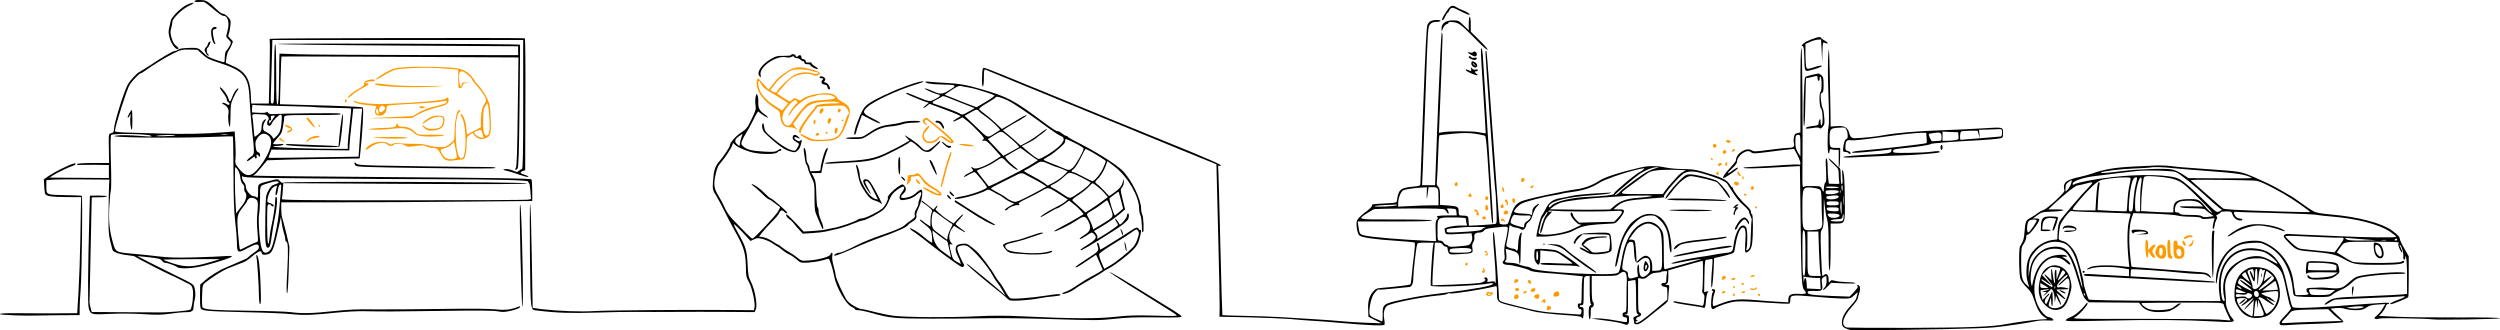 <?xml version="1.0" encoding="UTF-8"?>
<svg xmlns="http://www.w3.org/2000/svg" id="Ebene_1" data-name="Ebene 1" viewBox="0 0 2480 327.7">
  <defs>
    <style>
      .cls-1, .cls-2 {
        stroke-width: 0px;
      }

      .cls-2 {
        fill: #f90;
      }
    </style>
  </defs>
  <path class="cls-1" d="M194.3.3c-2.8,1.2-1,2.1,3.5,1.6,4.4-.4,5.2-.1,9.4,3.4,10.4,8.7,12.8,10.4,14.7,10.4,3.6,0,5.6,5.6,4.4,12.1-.6,3-1.4,6.2-1.7,7.1-.5,1.1.1,2.4,1.8,3.9,1.4,1.3,2.6,2.9,2.6,3.6,0,1.4-2.6,5.9-4.7,8.1-.7.7-1.3,3.6-1.3,6.3s-.3,4.9-.7,4.9c-2,0-14.1-4.3-16.3-5.7-1.4-.9-3.9-3.1-5.6-4.9-3.1-3.3-4.8-3.9-11.9-3.6-7.6.2-10.1.6-12,1.9-1.1.7-2.6,1.3-3.4,1.3-1.8,0-12.2,6.1-24.5,14.3-5,3.2-9.6,6.1-10.3,6.4-2.1.8-9,8.1-11.2,11.8-4,6.8-14,39-14.1,45.1,0,2.5-.5,3.3-2.5,3.8-2.9.7-2.8,0-2.5,16.8l.2,12.8h-15.6c-9.7,0-15.7.4-16.1,1.1-.4.6.2.9,1.7.8,1.2-.1,8.5-.1,16.1-.1l13.7.2v12.9l-29.4-.2-29.4-.2,3.3-2.2c3.4-2.3,16.4-8.6,20.3-9.7,1.2-.4,2.2-1.2,2.2-1.7,0-.6-1-.7-2.2-.3-4.9,1.4-19,8.5-24,11.9l-5.3,3.7.3,6.1c.2,3.4.5,7,.8,7.9.8,2.7,5.9,3.5,21.4,3.6l14.5.1-.2,6.3c-.1,3.5-.4,19.6-.6,35.8-.3,16.2-1.1,39.3-1.8,51.2l-1.3,21.8-19.5.1c-10.8.1-28,0-38.3-.1-13.1-.1-18.8.1-18.8.9,0,.9,25.5,1.9,36.5,1.4,1.1-.1,11.1-.2,22.2-.3l20.3-.1v-6.2c0-3.4.4-12.1,1-19.2,1.2-16.8,2.1-92.3,1.1-92.9-.4-.3-7.5-.6-15.7-.7-19.6-.3-19.4-.2-19.4-8.3v-6.5l5.3-.5c2.8-.3,16.9-.4,31.2-.3l26,.2-.3,5c-.2,2.7-.4,14.9-.5,27-.2,22.1-.1,23.2,3.9,37.7.6,2.2,7.3,4.5,15.4,5.3,3.6.4,6.7,1,7,1.4.5.8,31.7,16.9,36.5,18.8,1.7.7,5.3,2.4,8,3.8,2.8,1.4,6.6,3.4,8.5,4.3,2.9,1.4,3.6,2.4,4.3,6.2.9,4.6-.7,17.5-2.4,19.4-1,1.1-22.2,3-32.4,2.8-3.8,0-20.2-.1-36.2-.2l-29.3-.2-1.1-4c-.6-2.2-1.1-4.8-1.1-5.7,0-1.4,2.1-103.2,2.2-103.9,0-.1,3.4-.2,7.5-.2s7.5-.4,7.5-.9-3.8-.8-8.4-.8l-8.4.1-.6,21.1c-1.4,53.1-1.7,86.5-.6,90.4,1.7,6.5,2.6,6.7,20.6,5.8,9.6-.5,22.7-.4,33,.2,14.1.9,18.9.8,27-.4,5.5-.8,12.4-1.5,15.4-1.5,6.3,0,8-1.1,8-5.2,0-1.5.5-4.7,1.1-7,.8-2.9.9-6.1.3-9.7-1-6,.1-5.2-21.4-15.7-14.9-7.3-35.8-17.9-35.7-18s5.3.4,11.5,1.1c9.6,1.1,11.6,1.6,12.8,3.4.8,1.2,2.3,2.1,3.2,2.1,2.3,0,10.4,2.9,12,4.3,2.6,2.1,17,1.3,27.7-1.7,15.9-4.3,26.5-7.9,26.5-8.9,0-.6-2.6-.7-6.2-.4-3.5.4-16.9.9-29.8,1.3-18.7.5-26.3.3-37-1-7.4-.9-18.7-2-25.1-2.6-16.8-1.4-17.2-1.6-19.7-10.3-3.6-12.6-4.5-21.1-3.8-35.9.4-7.6,1.1-15.1,1.6-16.7.4-1.6.5-14.3,0-28.3-.5-17.3-.4-25.7.3-26.6,1.4-1.7,36.3-1.1,39.3.7,1.5.9.5,1-5.1.6-18.4-1.3-23.4-1.4-29-.7-15,1.9,56.2,2.8,95.5,1.3,10.7-.5,19.7-.6,20-.4.3.3.5,16.1.6,35.1.1,25.2.5,38.7,1.7,49.2,1,8,1.7,17.3,1.7,20.7,0,10.6.9,11.1,10.3,5.9,8.2-4.5,11.1-4.9,11.5-1.6.2,2-.7,3.2-4.8,5.9-2.8,1.9-5.4,4-5.8,4.6-.7,1-2.2,1.7-18.2,8.5-4.1,1.7-8.2,3.5-9,4s-3.7,2.2-6.5,3.8c-2.7,1.6-7,4.7-9.4,6.9l-4.5,3.9-.2,11c-.1,6,.2,11.6.7,12.5,1.3,2.6,6,3,44.4,3.9,19.8.4,40.7,1.3,46.5,2,11.2,1.2,21,.9,45-1.7,8-.8,19.5-1.4,25.5-1.3,20.7.4,29.1.4,78-.3,35.4-.5,50.7-.4,55.1.4,5.2,1,7.1.9,13.9-.7,4.5-1.1,8-2.5,8.3-3.3.4-1,0-1.2-1.4-.6-7.5,3-13.1,3.7-22.4,2.7-6.2-.7-25.4-.9-56-.4-25.6.4-55.3.5-66,.4-14.6-.3-24.4.2-38.8,1.7-21.3,2.3-31.9,2.6-43.2,1-4.1-.5-23.5-1.2-43-1.4-32.3-.4-40.7-1-43.8-2.9-.7-.4-1-4.6-.7-11.6.3-10.7.4-11.1,3.1-13.3,6.5-5.3,17.2-12,21.8-13.9,2.8-1.1,7.1-2.8,9.6-3.8,2.5-.9,5.7-2.2,7.1-2.8,1.5-.6,4.2-2.4,6-3.9,7-6,10-7.7,11-6.2.5.8.9,1.7.9,2.1,0,1.2,4.8,1,7.1-.2,3.5-1.9,5.2-6.9,10.2-30l1.4-6.5.8,6c.4,3.3,1.4,7.7,2.1,9.9.8,2.1,1.4,4.9,1.4,6.2s.4,2.4.9,2.4c1.9,0,2.2,8.6,1.1,29-.8,13.8-.9,21.5-.3,22.1.7.7,1.2-7.2,1.7-22.6l.7-23.5-3.1-13.3c-1.8-7.2-3.6-14.2-4.1-15.5s-.9-5.2-.9-8.7v-6.5h58.3c32.1,0,88.1-.3,124.5-.7l66.2-.6v-10.1c0-5.6-.4-10.7-.8-11.3-.6-1-30.9-1.5-138.1-2.3-75.6-.5-137.6-1.2-137.9-1.5s0-.5.6-.5c.7,0,3.9-3.3,7.2-7.4l6.1-7.3,22.2-.7c12.2-.3,32.8-.7,45.8-.8l23.7-.3.6-5.5c2.1-18.9,3.6-44.4,2.5-45-1.1-.8-19.2-1.6-58.3-2.6l-23.9-.7.6-23.5c.3-12.9.8-23.6.9-23.8.2-.2,53.2,0,117.7.3l117.4.6-.7,54c-.4,37.6-1,54.4-1.8,55.4-.6.7-.8,1.6-.4,2,.3.4,1.2-.2,2-1.2,1-1.4,1.5-14.2,2-62.2.4-33.3.6-60.6.4-60.7-.9-.8-240.8-1.5-240.8-.7,0,.5,52.3,1.2,119.5,1.6l119.5.7v8.8l-101.2-.1c-55.7-.1-108.9-.4-118.3-.8-9.3-.3-17.1-.6-17.2-.6-.2.1-.4,11.5-.5,25.3-.2,19.3-.6,25.2-1.5,25.2-1,0-1.3-6.7-1.3-30,0-19.3-.4-30-1-30s-1,10.5-1,29.5c0,27.8-.1,29.5-1.8,29.5-1.6,0-1.8-.9-1.5-8.8.1-4.8.6-18.9.9-31.5l.6-22.7h248.8v64c0,48.2-.3,64-1.2,64-.6,0-2,.8-3,1.7-1.7,1.5-2.1,1.5-5.4,0-1.9-.9-5.1-1.7-7.1-1.7-4.4,0-3.7,1,1.4,2,2.1.5,7.1,2,11.1,3.5,4,1.4,8.1,2.5,9,2.3,1-.3.1-.9-2.3-1.7-5.5-1.8-6.3-2.8-3.2-4l2.7-1,.2-65.2c.2-35.8-.1-65.3-.5-65.6-1-.6-250.8-.2-252.4.5-.7.2-1.1.8-.8,1.3.3.4.3,14.8-.1,31.9l-.7,31h-17.5l-.4-9.3c-.7-15.2-5.7-22.9-18.6-28.3l-6.2-2.7.6-5.1c.4-2.8,1.3-5.8,2-6.6,1.2-1.5,4.4-8.3,4.4-9.5,0-.3-1.2-1.7-2.6-3-2-1.8-2.3-2.8-1.6-4.2.5-1,1.3-4.5,1.7-7.9.6-5.7.5-6.2-2.3-9.2-1.7-1.8-3.8-3.2-4.8-3.2-.9,0-2.9-1.1-4.3-2.4C206.4,1.4,205,.4,200.2.1c-2.6-.2-5.3-.1-5.9.2ZM200.8,53.9c4.1,3.8,6.6,5.2,14.6,7.7,14.7,4.7,21.7,8.2,25.7,12.9,4.4,5.1,5.9,10.8,6.5,24.6.2,5.8,1.3,19.1,2.4,29.4,2.7,25.2,2.7,24.5-1.5,27.3-1.9,1.3-3.5,3-3.5,3.7,0,.8,1.6.1,4-1.8,3.1-2.4,4-2.8,4-1.5,0,.9.5,1.3,1.1,1,.6-.4.8-1.3.5-2-.8-2.1.6-2.6,2-.7,1.2,1.6,1.3,1.5,1.4-.6,0-1.5-.7-2.6-1.9-2.9-1.4-.3-2-1.7-2.5-5.6-.5-4.5-.2-5.6,2.1-8.9,3.1-4.5,7.3-5.1,11-1.6,4.9,4.6,1.6,16.1-8.1,29.2-9.3,12.4-14.5,12.7-22.9,1.5-2.3-3.1-2.6-4.3-2.1-8,.3-2.4.2-9.5-.1-15.8l-.7-11.4-10.2.8c-20.2,1.6-39.6,2-62.1,1.3-12.6-.4-28.3-.8-34.7-1-7.5-.2-11.8-.7-11.8-1.4,0-4.4,11.8-41.5,14.7-46.1,2.4-3.8,9.6-11.3,10.9-11.3.6,0,2.6-1.2,4.5-2.6,7-5.2,19.7-13,27.5-16.9,7.7-3.8,8.7-4.1,16.3-4l8,.2,4.9,4.5ZM281.5,105.2c16.5.3,30.7.8,31.5,1.1.9.2,9.1.5,18.2.7,9.2.1,16.8.4,17.1.7.2.3-.4,7.2-1.4,15.5-1,8.2-1.8,17.1-1.9,19.7v4.8h-10.7c-23.4,0-63.3-1.4-63.3-2.2,0-.4,1.9-.8,4.3-.8s4.9-.5,5.7-1.1c1.1-.7-.1-.9-4.2-.6-3.7.3-5.8.1-5.8-.5s1.9-3.2,4.3-5.7c3.8-4.1,4.5-5.5,5.5-11.8.7-4,1.2-7.6,1.1-8-.5-2.8.9-2.9,28.1-2.9,25,.1,30.9-.3,26.8-1.6-1.6-.5-57.1,0-64.6.6-4,.3-5.5,0-6.3-1.3-.6-.9-1.2-1.2-1.5-.6-.2.6-3.4.9-7.4.7l-7-.4v-3.9c0-2.2.3-3.8.8-3.6.4.3,14.2.8,30.7,1.2ZM358.7,113.9c-.3,3.5-1.2,14.2-1.8,23.9l-1.2,17.6-44.5.7c-24.4.4-44.6.6-44.7.4-.2-.2.4-2,1.3-4.2l1.5-3.9,38.6.4,38.6.4.2-5c.1-2.8,1-12.1,2-20.8l1.7-15.7h8.9l-.6,6.2ZM262,113.6c3,.1,5.7,3.8,4.1,5.4-.6.6-1.1,2.1-1.1,3.4,0,3,3.6,3.2,4.5.3.8-2.7,7.1-9,8.9-9,1,0,1.3,1.3,1.1,4.7-.5,9.4-1.6,13.1-4.8,16.3l-3.2,3.1-1.9-2.7c-1.1-1.4-3.4-3.3-5.3-4-2.8-1.2-3.3-1.9-3.3-4.7,0-1.8.7-4.3,1.6-5.5,2.1-3,1.3-3.8-1.2-1.1-1.2,1.3-1.9,3.6-1.9,6.4-.1,3.6-.7,4.8-3.3,7-1.8,1.5-3.4,2.6-3.6,2.4-.3-.2-.7-4.2-1-8.9-.4-4.7-.9-9.6-1.2-11-.5-2.7-.4-2.8,11.6-2.1ZM270.4,118.4c-3.3,4.9-3.4,5-3.4,2.4,0-1.4.4-2,1.1-1.5.8.5,1-.1.7-2-.4-2.2-.2-2.6,1.8-2.6h2.3l-2.5,3.7ZM225.8,133.4c-1.5.2-4.2.2-6,0s-.6-.4,2.7-.4,4.8.2,3.3.4ZM173.7,134.3c-.3.3-5.2.7-10.8.8-5.7.2-9,0-7.4-.4,3.5-.8,19-1.2,18.2-.4ZM236,168.6c1.1,1.7,2.2,5,2.4,7.4.2,2.8,1.1,5.2,2.3,6.4,1.4,1.4,1.9,2.9,1.6,4.5-.3,1.4.2,3.1,1,3.9,2,2.1,1,7.7-2.2,11.8-1.4,1.8-3.5,4.6-4.7,6.2l-2.1,2.9-.6-9.7c-.8-11-.9-36.3-.3-36.3.3,0,1.4,1.3,2.6,2.9ZM310.2,177c38,.4,93.9.8,124.2.8,60,.2,89.7.9,89.5,2.3,0,.5.4,1.2.9,1.5s1.1,4,1.4,8.3l.5,7.6-3,.6c-1.6.3-57.3.6-123.8.6-100,0-120.7-.2-120.3-1.3.4-1.2.8-5.6,1.3-13.5l.1-2.2,121,.7c88.2.4,121,.3,121-.5,0-1.4-241.2-2.2-242.2-.7-.4.6-1.6.1-2.8-1.3-2.5-2.7-2-2.6-11.1-.3-11.6,3-10.9,2.3-10.9,10.4,0,5.5-.3,6.8-1.2,5.9-.7-.7-2-1.2-3-1.2-2.9,0-7.8-5.6-7.8-9,0-1.7-.9-3.9-2-5s-1.9-3.2-1.9-4.8c.1-1.5.3-2,.6-1.1.3,1.4,7.6,1.6,69.5,2.2ZM276.5,180.7c.3.5-1.3,1.5-3.5,2.1-3.5,1.1-4.6,2.1-6.8,6.3-2.6,5-2.7,5.5-3,26.6-.4,23.4.1,30,2.3,30s2.7-1.6,4.1-11.9c.7-5.3,2-12.8,2.8-16.6,2.3-10.1,3.1-21.1,1.7-21.9-.7-.5-1.1.6-1.1,3.6,0,4.5-2.2,19-3.8,25.5-.6,2.1-1.3,6.8-1.7,10.5-1.3,13.1-2.5,6.9-2.5-12.7s.1-19.5,2-19.5c1.1,0,2,.4,2,1,0,.5.7,1,1.6,1,2.5,0,0-2.6-3.2-3.4-2.4-.6-2.5-1-1.9-4.3,1-5.6,4-10.8,7-12.1,2.3-1.1,2.6-1,2.1.5-1.4,5.1-1.7,8.3-.7,8.3.6,0,1.3-2.2,1.7-4.9.4-3.1,1.2-5.2,2.2-5.6,1.3-.5,1.4.4.8,6.2-.4,3.8-1.1,12-1.6,18.3-.8,10.3-4.3,28.6-7,36.4-1.4,4.1-3.9,6.6-6.6,6.6-1.7,0-2.6-1-3.8-4.3-2-5.7-3.7-27.9-2.6-33.7.5-2.5.9-9.8,1-16.3,0-13.2-.8-11.9,9-15,5.5-1.8,8.7-2,9.5-.7ZM254.8,198.6c1.1,1.2,1.2,3.6.7,10.1-.9,9.4-.8,13.1.1,23.8.6,7.1.5,7.4-1.8,7.9-1.2.4-5.2,2.1-8.7,4-3.5,1.8-6.7,3.3-7,3.3-.4,0-1.2-7.2-1.9-16-1.4-17.9-1.2-18.7,5.7-27.4,1.7-2.1,3.1-4.2,3.1-4.7,0-.4.7-1.5,1.6-2.3,1.8-1.9,6.2-1.2,8.2,1.3ZM217.8,257.2c-.2.2-5.4,1.7-11.7,3.5-15.3,4.4-22.6,4.5-34.8.5-5.1-1.7-9.3-3.2-9.3-3.5s12.6-.6,28.1-.6c15.4-.1,27.9-.1,27.7.1Z"></path>
  <path class="cls-1" d="M218,87.2c0,.3,1.6,2.5,3.5,5.1,1.9,2.5,3.5,5.4,3.5,6.4,0,1.1.7,2.3,1.6,2.8s1.4,1.4,1,2.1c-.5.7-1.4.6-3.1-.5-1.3-.9-3-1.4-3.7-1.1-.8.3-.3.9,1.3,1.7,3.6,1.7,5.3,5.1,4.5,9.1-.7,3.6.3,12.9,1.3,12.9.4,0,.7-5.1.8-11.3,0-10,.3-11.9,2.7-17.2,1.5-3.2,3.4-6.7,4.3-7.7s1.1-1.8.5-1.8c-1.5,0-4.7,4.8-6.1,9.2-1.5,4.5-2.6,4.8-3.4,1-.8-4-8.7-13.7-8.7-10.7Z"></path>
  <path class="cls-1" d="M128.1,112.7c-1.2,2.2-1.8,4-1.3,4s1.4-1,2-2.3c1-1.9,1.1-1.7.6,1.6-.7,4,.3,12.7,1.4,12.7.7,0,.7-18.8,0-19.5-.2-.3-1.5,1.3-2.7,3.5Z"></path>
  <path class="cls-1" d="M337.7,125.9c-.9,7.9-1.7,15.6-1.7,17.1,0,1.7-.4,2.6-1,2.2s-7.4-.8-15.3-1c-7.8-.3-19.4-.7-25.7-1-8.6-.5-11.2-.4-10.4.5,1.4,1.4,51.4,3.1,52.9,1.8,1.3-1.1,4.5-29.7,3.6-32.1-.4-1-1.4,4.5-2.4,12.5Z"></path>
  <path class="cls-2" d="M304,117.4c.1,1.2,7.9,9.8,8.4,9.2.7-.6-6.2-9.9-7.4-9.9-.6,0-1,.3-1,.7Z"></path>
  <path class="cls-2" d="M283,124.6c0,.5,1.4,1.4,3.1,2.1l3.1,1.3-2.8,1.5c-1.6.9-2.4,1.7-1.7,1.9,1.8.6,5.3-1.5,5.3-3.2,0-.8-1.3-2.1-3-3-3.4-1.7-4-1.8-4-.6Z"></path>
  <path class="cls-2" d="M316,124.7c0,.5.5,1,1.1,1,.5,0,.7-.5.4-1-.3-.6-.8-1-1.1-1-.2,0-.4.4-.4,1Z"></path>
  <path class="cls-2" d="M308,136.5c-1.9.9-3.6,2.6-3.8,3.7-.3,1.8-.1,1.8,1.6-.4,1.3-1.6,3.2-2.5,6.5-2.8,2.6-.3,4.7-1,4.7-1.4,0-1.5-5.3-1-9,.9Z"></path>
  <path class="cls-2" d="M277,137.7c0,1.1,3.3,3,5.2,2.9.7,0,.3-.5-.9-1.1-1.3-.6-2.3-1.5-2.3-2,0-.4-.4-.8-1-.8-.5,0-1,.4-1,1Z"></path>
  <path class="cls-1" d="M185.1,4.9c-5.6,2.7-14.9,11.9-15.7,15.6-.3,1.5-1,4.7-1.6,7.2-.9,3.7-.7,5.7.6,10.4,1.6,5.3,5.4,10.6,7.7,10.6,1.7,0,.9-1.8-1.5-3.4-1.6-1-3.1-3.6-4.2-7.1-1.5-4.7-1.6-6.3-.6-10.1.7-2.4,1.2-5.3,1.2-6.5,0-3.1,9.6-12.5,15.6-15.4,3-1.4,5.4-2.8,5.4-3,0-1-2.6-.3-6.9,1.7Z"></path>
  <path class="cls-1" d="M1435.4,10.5c-4.4,6.6-5.5,9-4.5,9.6.4.3,1.6-1.2,2.6-3.4s2.1-4,2.5-4,1.2-1.1,1.8-2.5c1.2-2.6,3-3.1,6-1.6,6.2,3.2,12.5,6.1,13.4,6.1,2.3,0-1.4-2.8-6-4.5-2.6-1-5.6-2.4-6.7-3.2-3.5-2.4-5.8-1.5-9.1,3.5Z"></path>
  <path class="cls-1" d="M1457,23.4v6.7l-5-4.9c-4.8-4.7-5.2-4.9-10.8-5-7,0-11.2,2.9-11.2,7.9l.1,3.1,1.4-3.3c.8-1.9,2.4-3.6,3.5-3.9s2-1,2-1.6,1.8-.8,4.9-.4c5.5.7,8,2.6,23.7,18.7,5.1,5.2,9.6,9.1,10.1,8.7.4-.5-3.2-4.7-8-9.4l-8.7-8.6v-7.4c0-4.2-.4-7.3-1-7.3s-1,2.9-1,6.7Z"></path>
  <path class="cls-1" d="M1419.4,20.9c-1.2.5-2.7,2.2-3.4,3.7-.9,1.8-2.1,25.9-4.1,79.1-1.5,42.1-2.8,77.5-2.9,78.6,0,2-.8,2.2-7.7,2.9-12.1,1.1-14.1,2.9-15.5,13.5-.3,2.5-.5,2.5-11.8,3.1-14,.8-13,.6-13,2.4,0,.8-3.1,3.8-7,6.6-4.2,3.2-7.3,6.3-7.9,8.1-1.2,3.4.2,12.5,2.3,14.6s15.6,4,35.8,5.3c10.1.6,18.7,1.5,19.2,1.9.4.5.1,5.9-.7,12.2-.9,6.2-1.9,15.2-2.2,20-.4,4.9-1,9-1.5,9.3-.9.6-15.9,2.4-26.3,3.2-7.4.6-7.9.8-10.8,4.2-3.8,4.6-5.1,9.5-4.7,17.9l.3,6.7,6.5,3.3,6.5,3.2-15-.5c-8.2-.3-19-1-24-1.5-4.9-.5-17.1-1.4-27-2s-25.2-1.5-34-2.1c-8.8-.5-25.3-1.1-36.8-1.3-11.4-.2-20.9-.5-21.1-.7s-1.1-31.5-2-69.4c-.9-38-1.8-71.3-2-74.2-.4-4.4-.2-5.1,1.1-4.6,1,.4,1.4.2,1.2-.6-.3-.7-12.4-6.1-26.9-12.1-55.9-22.7-114.3-46.6-159-65-25.6-10.6-47.4-19.3-48.5-19.4-1.8-.1-2,.6-2.3,9.1-.2,6,.1,9.3.8,9.3.6,0,1-3.3,1-8.6,0-6.5.3-8.5,1.3-8.1,1.8.8,153,62.8,194.3,79.7l35.1,14.3.1,5.1c0,2.8.8,33,1.7,67.1s1.5,65.8,1.4,70.5l-.2,8.5,29.9.6c16.4.4,34.9,1.2,40.9,1.7,6.1.6,15.7,1.4,21.5,1.7s18.2,1.2,27.5,2.1c29.7,2.6,43.4,3.1,44,1.7.2-.7.1-3.4-.4-5.9-1-5.3.1-10.4,2.7-12.6,3-2.6,33.4-8.8,51.2-10.4,4.1-.3,8.1-1.1,8.7-1.6.7-.6,1.9-.8,2.7-.5,2.3.9,32.8-3.9,44.4-6.9,2.1-.6,2.2-.4,2.2,5.4,0,10.6-.3,10.3,17.2,14.6,8.4,2,16.7,4.1,18.3,4.6,4.4,1.3,19,3,34.5,4,8,.5,13.6,1.3,13.8,1.9,1,2.9,2.2.5,2.2-4.4s-.2-5.5-2-5.5c-1.1,0-2-.5-2-1,0-.6.9-1,2-1,1.9,0,2-.7,2-12.9,0-7.1.3-13.6.6-14.5s1.7-1.6,3-1.6h2.4v13.4c0,8.9.4,13.7,1.1,14.2.8.5.6,1-.5,1.6-1.2.7-1.6,2.4-1.6,7.3,0,3.7.4,6.5,1,6.5s1-2.7,1-6c0-4.7.3-6,1.5-6,1.7,0,2.1-4.5.5-5.5-.6-.4-1-5.8-1-13.1v-12.4h12.4c10.8,0,12.6-.2,14.9-2,3.9-3.1,6.4-2.6,7.1,1.2.4,1.8.5,4.6.4,6.3-.2,1.6-.3,9.2-.3,16.8,0,12-.2,13.7-1.6,13.7-.9,0-1.9.6-2.1,1.2-.8,2.1.2,3.8,2.3,3.8,1.4,0,1.9.7,1.9,2.5,0,3,1.1,2.9-12.4.5-6-1.1-13.7-1.9-17-1.9l-6.1.1,5.5.9c3,.4,9.3,1.3,14,1.9s10.3,1.8,12.4,2.6c4.6,1.8,5.6,1,5.6-4.9,0-3.3-.3-3.7-2.7-3.8-2.4-.2-2.5-.2-.5-.6,2.2-.4,2.2-.6,2.2-16.7v-16.4l3.1-.6c1.7-.3,3.5-.6,4-.6s.9,7.4.9,16.5c0,14.1.2,16.5,1.6,17.3s1.1,1.1-1.6,2c-2.3.9-3.1,1.6-2.6,2.8.3.8.6,2.4.6,3.5,0,1.4.7,1.9,2.6,1.9,2.6,0,5.6-1.9,16-10.5,3.4-2.7,8.2-6.6,10.7-8.5,4-3,4.6-4,4.7-7.1,0-2,.3-5.7.6-8.3.6-4.4.5-4.6-1.7-4.6-2.1-.1-2.2-.2-.6-1.1,1.3-.8,1.7-2.4,1.7-7.2v-6.2l8.3-2.4c12.5-3.6,25.1-7,25.7-7.1.7,0,.3,28.6-.4,29.8-.3.6.1,1.8,1,2.7,1.3,1.2,1.5,2.7.9,7-.6,5-.8,5.5-2.8,5-1.2-.3-6.7-1.2-12.2-2s-11.2-1.8-12.7-2.1c-1.6-.4-2.8-.2-2.8.3,0,.9,3.2,1.6,22,4.4,3.6.5,7.2,1.2,8.1,1.5,1.3.4,1.7-.8,2.2-6.7.3-3.9,1.1-7.7,1.8-8.5,1.1-1.3.9-1.4-1.2-.9l-2.4.6.3-16.1c.3-14.3.5-16,2-16,.9,0,2.7-.3,4-.6,2.3-.7,2.3-.6,1.8,6.2-1.2,13.7-1.4,21.4-.6,21.9.7.4,1.8-11.3,2.2-24.1l.2-5.1,5.1-1.1c13.1-3.1,14.6-3.7,15-5.7.3-1.1.9-4.8,1.5-8.3,1.5-8.7,4.4-15.2,6.8-15.2,2.7,0,3.3,3.9,2.5,15.5-.6,10.1-.3,10.9,3.7,7.7,1.6-1.3,2.5-3.5,3.1-7.3,1.1-8.1,1.1-28.9-.1-28.9-.5,0-1-1.1-1-2.4,0-1.7-1.7-3.9-5.4-7.3-5.2-4.6-12.6-14.2-12.6-16.3,0-.5-.4-1-.8-1s-1.6-1.4-2.5-3c-2.7-4.4-8.3-7.1-27.1-12.5-6.7-1.9-10.9-2.5-18.9-2.5-5.6,0-13.3-.7-17.2-1.5-9-1.9-17.2-1.9-25.4,0-22,5.2-35.5,9.6-41.1,13.4-6,4-14.3,7.1-21.7,8.1s-12,1.9-29.3,5.5c-14.6,3.1-24.4,5.6-26.9,7-4,2-6.6,5.5-8.5,11-.9,2.7-2.2,6.5-2.8,8.2-1,3-1.5,3.3-5,3.3-2.2,0-4.1-.5-4.3-1.3-.3-.6-3.2-39.2-6.4-85.5-3.3-46.4-6.2-84.6-6.5-85-.3-.3-.8-.3-1-.1-.5.5,9.1,135.9,9.7,137.9.3.8.8,8.6,1.1,17.2.6,14.4.5,15.7-1.1,16.2-1,.3-7.3.8-14,1.2l-12.2.6-.3-4.8c-.3-5.2-.1-5-7-5.3-2.6-.1-2.8-.4-2.8-4,0-4.8-1-5.3-11-6l-7.5-.6v-8.1c0-6.4-.4-8.4-1.8-9.9-1.4-1.3-1.7-2.7-1.3-5.4.3-2,.8-12.9,1.2-24.4.3-11.4.9-20.9,1.3-21.2.4-.2,6.8-.9,14.2-1.6,10.5-.9,15.2-.8,21.6.1,4.5.7,8.7,1.6,9.4,2,.8.5,1.6,7.7,2.5,21.1.7,11.2,1.5,23.8,1.8,27.9s.8,12.2,1.1,18c.7,13.3,1.5,20,2.3,20,.4,0,.4-4.2,0-9.2-.3-5.1-1.1-17.6-1.7-27.8s-2.4-39.7-4.1-65.5c-1.7-25.9-3.3-52.3-3.7-58.8-.3-6.5-1-12-1.5-12.3-1.2-.8-1.1,2.3,1.7,45.1,1.4,21.3,2.4,38.9,2.3,39-.2.2-3.4-.3-7.3-1.1-6.6-1.3-29.7-1.2-36.5.2l-2.6.5.3-6.8c1.2-25.4,3.3-83.9,3.3-88.4,0-3.4-.4-4.8-.9-3.9-.4.8-2.1,35.1-3.7,76.2l-2.8,74.8h-12.9l.6-12.8c.3-7,1.6-42.3,2.9-78.5,2.2-65.3,2.3-65.9,4.5-68.3,1.6-1.8,3.3-2.4,6.3-2.4,2.2,0,4-.5,4-1,0-1.3-6.9-1.2-9.6.2ZM1644.5,166.4c-6.7,1.5-11.6,4.1-22.8,12.2-6.9,5-13.4,10.1-14.4,11.4-1.5,2-5.3,4.3-5.3,3.3,0-.8,21.1-18.6,25.1-21.2,5.9-3.7,12.7-6.3,16.4-6.2,1.9,0,2.3.2,1,.5ZM1629.7,168.7c-1.4,1.1-2.8,2-3.2,2-.8,0-10.7,7.6-15.2,11.6-1.7,1.6-4.7,4.2-6.7,5.9-2,1.6-3.6,3.5-3.6,4.1,0,1.1-9.9,2.3-25.9,3-16.7.7-32.5,4.6-36,8.7-1.7,2.1-3.2,2.2-2.5.2,1.9-4.8,18.2-8.8,43-10.5,8.4-.5,16.2-1.4,17.5-2,1.9-.8,1.4-.9-2.6-.5-2.7.2-10.4.7-17,1-6.6.4-14.7,1.3-18,2-3.3.8-8.6,1.9-11.8,2.4-7.5,1.3-11.1,4-14.3,10.4-1.5,2.9-3.2,5.9-3.9,6.7-1.1,1.4-3.7,10.5-5,17.7l-.5,3.3h7.2c8.5,0,24.2-3,28.4-5.3,8-4.5,13.1-5.9,25.4-6.8,6.9-.4,13.7-.8,15.2-.9,2.1,0,3.7-1.2,6.8-5.1,2.2-2.8,4-5.9,4-7,0-1.6-.8-1.9-5.2-1.9l-5.3-.1,3.8-3.2c5.3-4.6,10-5.7,29.2-7.2,9.4-.8,17.2-1.4,17.4-1.4.2-.1.1-.4-.2-.8-1.4-1.3,15.9-21.3,20.2-23.3,4.8-2.2,9.7-2.1,18.2.4,14.3,4.2,22.5,7.6,24.2,10,.4.6,1.7,2.7,3,4.7,6.1,9.6,8.6,12.9,13.4,17,2.8,2.4,5.2,5.1,5.2,6,.1.9.8,3,1.7,4.7.8,1.8,1.3,3.5,1,4-.2.4-.6,5.9-.7,12.2s-.6,12.7-1.1,14.2c-1.1,3.2-4.3,4.9-3.3,1.8,1.3-4.2,1-19.6-.4-21.3-4.6-5.7-10.6,3.3-12.6,19-.7,5.6-1.4,6-9.8,6.8-2.1.2-6.1.8-9,1.4s-10.1,1.8-16.2,2.6c-12.5,1.9-28.9,5.7-26.2,6.3.9.2,5.7-.5,10.5-1.6,7.7-1.8,22.8-3.9,17.7-2.5-1.1.3-8.7,2.4-17,4.8-8.2,2.3-15.9,4.5-17,4.7-2,.5-2,.1-2-17.1,0-14.9-.3-18.1-1.8-20.8-3.9-7.2-11.2-10.6-17.7-8.3-11.5,4.2-19.3,17.4-22.6,38.3-1.4,8.5-2.1,11-3.7,11.8-6,3.3-81.6-.9-85.4-4.7-.7-.6-3.3-1.5-5.8-1.8-2.5-.4-5.7-1.4-7.3-2.2-1.5-.7-5.1-1.4-7.9-1.4-4.9,0-6.7-1-4.4-2.5.5-.3.7-3,.4-6l-.6-5.4,3.9,1.1c8.1,2.2,9.4,3.5,9.4,9.5,0,2.4.3,4.3.8,4.3.4,0,.7-6,.7-13.2s.4-14.3.8-15.6c.5-1.2.4-2.2,0-2.2-1.6,0-3.3,6.5-3.3,12.3,0,5.3-1,7.1-2.5,4.7-.3-.6-1.5-1-2.5-1-1.1,0-3.1-.5-4.5-1.2-2.2-1-2.5-1.7-2.1-3.7,1-4.2,2.6-13.6,2.8-16.4.2-2.3.4-2.4,2.2-1.1,1.1.8,3,1.4,4.1,1.4s3.2.6,4.7,1.4c2.4,1.3,2.8,1.2,4.2-.3.9-1,1.6-2.5,1.6-3.4s1.1-2.4,2.5-3.3c1.7-1.1,3-3.5,4.1-7.3.9-3.2,2.6-6.6,4.1-7.9,3.6-3.3,2.2-3.8-1.6-.7-2.4,2.1-3.1,3.5-3.1,6.2s-.3,3.3-1.2,2.6c-.7-.5-3.9-1-7-1.1-6.2-.1-9.8-.9-9.8-2.1,0-1.8,4.4-6.3,7.8-8,4.3-2.1,21.6-6.6,31.6-8.1,3.8-.6,7.3-1.3,7.7-1.5.4-.3,5.7-1.2,11.9-2,11-1.6,17.9-4,26-9.1,4.5-2.9,22.1-9.1,33.5-12,11.5-2.8,12.3-2.8,9.2-.4ZM1669,170.9c-1.9,1.1-4.2,3.1-5.2,4.4-1.1,1.3-3.6,4.1-5.6,6.2s-4.8,5.5-6.2,7.4l-2.4,3.6h-21.2c-23.8,0-22.9.5-12.4-7.4,13.1-9.7,16.7-12.2,19.3-13.9,3.5-2.2,12.4-3.1,26.6-2.7l10.4.3-3.3,2.1ZM1415.3,192.5c-.1,6.6.2,6,1.3-2.6l.5-4.2h4.3c5.2,0,5.6.8,5.6,11.2v6.8h-7.8c-4.4,0-13.4.3-20,.7l-12.2.6v-3.4c0-4.7,2.4-11.1,4.7-12.6,1.8-1.2,10.9-2.6,19.8-3l4-.2-.2,6.7ZM1638,194.7c-1.9.5-7.5,1.2-12.5,1.5-11.6.8-17.9,2.9-23.6,7.7l-4.6,3.9-11.9.2c-6.6.1-20,.1-29.9-.1l-18-.3,3-2.4c1.7-1.4,5-3.1,7.4-4,6-2,24.1-4.2,45.6-5.5,9.9-.6,19.1-1.3,20.5-1.4,1.4-.2,8.1-.3,15-.3,8.7-.1,11.4.2,9,.7ZM1385.5,203.6c-1.2,1.1-22.8,2-21.7.9.4-.4,5-.9,10.2-1.1,5.2-.1,10.2-.4,11-.5s1,.1.5.7ZM1433.2,207.9c.8.7,2,2.2,2.6,3.3q1.1,2,1.2-.1c0-1.1-.6-2.6-1.2-3.3-1.1-1-.3-1.2,3.7-.9,4.8.3,5,.4,5.3,3.5l.3,3.3h-9.5c-5.2,0-9.8.4-10.1,1-.3.5-.1,1,.6,1,.8,0,.6.7-.5,1.9-1.5,1.6-1.7,3.5-1.4,11.8l.3,9.8-5.5-.2c-28.8-1.2-58.3-3.7-65.7-5.5-4.5-1.1-4.7-1.5-5.8-9.1l-.6-4.7h37.1c24.5,0,36.9-.3,36.5-1-.4-.6-13.6-1-36.2-1-39.5,0-38,.3-28-6.3,2.9-1.9,6.1-3.7,7.2-4,1.1-.2,16.9-.5,35.1-.6,25-.1,33.4.2,34.6,1.1ZM1570,209.8c14,.1,28.5-.2,32.3-.5,8.1-.7,8.6.4,2.9,6.6l-3.9,4.1-17.4.4-17.4.5-2.7-2.6c-1.5-1.5-3.1-3.8-3.4-5.1-.7-2.9-2.4-3.4-2.4-.7s6.8,10.2,9.3,10.3c2.1,0,2.1.1-.3,1.1-1.4.6-4.7,2.2-7.3,3.5-10.8,5.3-35.1,7.5-33.4,2.9.3-.6,1-3.8,1.7-7.1s2-6.9,3-8c.9-1.1,2.2-2.9,2.8-4,.7-1.3,1.2-1.5,1.2-.6,0,.8-.7,2.2-1.6,3.2-2,2.3-6.5,16.7-5.4,17.4.5.3,1.4-1.4,2-3.7,2.3-8.8,3.2-10.8,6.8-14.4,3.1-3.1,3.4-3.6,1.5-3.1-1.3.3-2.3.1-2.3-.5s1.6-.8,4.3-.4c2.3.3,15.7.7,29.7.7ZM1512.7,213.8c5.7-.2,6.1-.1,5.6,1.9-.3,1.1-1.8,2.8-3.4,3.7-1.9,1.1-2.9,2.6-2.9,4,0,2.7.4,2.7-7,.6-3.2-.9-6.1-2.2-6.4-3-.3-.7.2-2.9,1.1-4.9,1.5-3,2.1-3.4,4.3-2.8,1.4.3,5.3.6,8.7.5ZM1454,216.6c0,.5.3,2.3.6,4l.7,3.1h-6.1c-7.2,0-16.2,1.9-16.2,3.4,0,.6.3,2.1.6,3.4.6,2.2.7,2.3,13.4,1.6l12.7-.7.6,3.1c.4,2.1.1,4.1-1,6-1.6,2.8-2.1,3-11.6,3.8-7.6.7-10.1.7-10.9-.3-.6-.7-1.6-1.3-2.4-1.3-.7,0-1.8-.9-2.4-2-.6-1.2-2.1-2-3.5-2-2.5,0-2.5-.1-2.5-9.5,0-13.8-.3-13.5,15.2-13.5,7.1,0,12.8.4,12.8.9ZM1641,223.6c6.5,3.4,7.5,6.6,7.7,24.5.3,20.2.4,20.1-5.3,20.4l-4.4.2v-4.9c0-5.8-2.8-10.1-6.6-10.1-1.3,0-3.8,1.4-5.7,3.1l-3.2,3.1-.5-9.9c-.4-5.4-.9-10.4-1.4-11.1-.4-.6-1.9-1.2-3.2-1.2h-2.6l3.8-5.3c4-5.4,4.6-6,9.8-9,3.9-2.2,7.3-2.2,11.6.2ZM1474,225.4c-1.4.3-3,1.1-3.7,2-.9,1.1-4.5,1.7-14.5,2.4-20.2,1.3-20.8,1.2-20.8-1,0-1.7,1-2,7.8-2.6,4.2-.3,8.4-.7,9.2-.8,3-.4,24.4-.3,22,0ZM1495.4,229.4c-.3,2.7-1.3,7.5-2.1,10.8-1,3.9-1.3,8-.9,11.6.5,4.4.3,5.9-.9,6.9-2.2,1.8-.1,4,3.9,4,4.3,0,19.5,3.8,22.4,5.7,1.5.9,6.9,1.7,14.5,2.3,6.7.4,18,1.4,25,2.1l12.9,1.3-.6,2.9c-.3,1.6-.6,7.8-.6,13.8,0,8.9-.3,10.7-1.4,10.3-.8-.3-1.7-.1-2.1.5-1,1.7.4,5.1,2.1,5.1,1.1,0,1.4.8,1.2,2.7-.2,2.1-.8,2.7-2.3,2.6-1.1-.1-9.4-.7-18.5-1.3-16.7-1-22.3-1.9-43-7.2-18.5-4.7-18-4.4-18.1-8.6-.1-7.9-3.5-53.7-4.5-61-.3-2.3-.8-4-1.2-3.8s0,9.6,1,20.8c1.6,19.2,2.1,33.4,1.1,29.5-.4-1.4-1.2-1.6-4.4-1.1-3.5.6-3.9.5-3.3-1.1.7-1.8-1.3-3.8-2.9-2.8-.5.3-.5.8.1,1.2,2.1,1.3-.7,3.4-5.4,4.2-2.7.4-14.2,1.1-25.6,1.5l-20.8.7v-4.9c0-2.7.5-12.2,1.2-21.2l1.2-16.2h3.3c2.2,0,3.7.7,4.5,2,.7,1.1,2.1,2,3,2,1.2,0,1.8.8,1.8,2.1,0,1.1.5,2.9,1,4,1,1.7,1.9,1.9,10.8,1.3,13.5-.7,13.6-.8,12.8-5.6-.5-2.9-.2-4.7,1-6.5.8-1.4,1.3-3.4,1-4.6-.7-2.9,1.1-4.7,4.9-4.7,2.1,0,3.7-.7,4.6-2,1.1-1.5,3.3-2.1,9.9-2.8,15.1-1.6,14.1-1.9,13.4,3.5ZM1621,249.6c.6,11.1,2,13,6.3,8.7,3.1-3.1,7.2-3.4,8.7-.7.5,1.1,1,4.3,1,7.1,0,4.2-.4,5.5-2.6,7.5-5.2,4.8-8.4,2.7-8.4-5.5-.1-4.5-.3-5.1-1.2-3.6-.6,1.1-.8,3.9-.5,6.6l.6,4.7-4.1,1.2c-4.5,1.4-5.8.6-5.8-3.7,0-1.7-.9-2.7-3-3.5-2.9-1.1-3-1.4-2.5-5.7,1.1-8.3,3.6-18.5,5.1-20.8,1-1.5,2.3-2.2,3.7-2,2,.3,2.2,1,2.7,9.7ZM1421.6,243.9c-1,5.8-2.9,38.9-2.2,39.5,1.9,1.9,46.4.1,58.4-2.3,1.9-.4,3.2-.2,3.2.4,0,2-18,5.3-50.5,9.3-17.8,2.2-24.7,3.3-39.4,6.4-19.1,4.1-19.6,4.5-19.5,15,.1,5.2-.2,7.2-1,6.6-.6-.4-3.3-1.6-5.9-2.6s-5.2-2.6-5.7-3.6c-1.7-3.1.8-16.9,3.8-20.9,2.9-3.9,4.3-5.1,5.3-4.4.4.2,7.1-.3,14.9-1.1s14.6-1.5,15-1.5c2.4,0,4-3.5,4-8.9s2.5-28.4,3.7-32.9c.5-2,1.1-2.2,8.5-2.2h8l-.6,3.2ZM1459.5,247.5c.9,2.5-1.5,3.2-11.7,3.2-9,0-9.8-.2-9.8-1.9,0-1.6.8-2.1,4.8-2.4,10.1-.8,16.1-.4,16.7,1.1ZM1653.6,271c-.3,1.2-.6,3.9-.6,5.9,0,3.4-.3,3.8-2.6,3.8-3.6,0-2.9,3.4.9,3.8,2.6.3,2.7.5,2.7,6.5v6.2l-10.8,9c-14.8,12.5-19.5,15.5-20.7,13.5-.4-.6.2-1,1.2-1.1,1,0,1.3-.3.6-.6-2.2-.8-1.4-3.1,1.2-3.7,2.7-.7,3.4-3.3,1-4.2-1.3-.5-1.5-3.4-1.5-17.4v-16.9l3.3.6c2.8.4,4,0,6.9-2.6,2.7-2.3,4.6-3.1,8.2-3.3,2.5-.2,4.6-.5,4.6-.8s1.4-.6,3.1-.7c2.8-.2,3.1,0,2.5,2Z"></path>
  <path class="cls-1" d="M1671.5,174.2c-7.1,5.4-20.7,21.6-19.3,23,.3.3,2.9-2.6,5.8-6.5,7.3-9.8,14.7-16,19.2-16,3.7,0,23,4.5,25.8,6,.9.5,3.6,3.5,5.9,6.7s4.8,6.7,5.6,7.8c1.2,1.7,1.4,1.7,1.5.4,0-2.6-10.5-15.5-13.7-16.7-5.5-2.2-18.9-5.5-23.8-5.8-3.4-.3-5.6,0-7,1.1Z"></path>
  <path class="cls-1" d="M1654,197.5c0,.9,4.8,1.2,16.8,1.2,9.2,0,23.2.2,31.2.5,10.5.3,13.1.1,9.5-.5-8.4-1.5-57.5-2.5-57.5-1.2Z"></path>
  <path class="cls-1" d="M1720.5,204.7c-1.7,1.8-1.7,2-.2,1.4,1.6-.6,1.6-.3.2,2.9-.9,2.3-1.1,3.8-.5,4.2.6.3,1-.3,1-1.4,0-1.2.9-3,2-4.1,1.8-1.8,1.8-2,.3-2-1.6-.1-1.6-.2.1-1.5,1.6-1.2,1.6-1.5.4-1.5-.8,0-2.3.9-3.3,2Z"></path>
  <path class="cls-1" d="M1657,208.7c3,.5,14.5.8,25.5.8,13.3-.1,18.3-.3,15-.8-2.7-.5-14.2-.8-25.5-.8-13.7.1-18.7.3-15,.8Z"></path>
  <path class="cls-1" d="M1631.6,212.8c-4.4,1.1-12.6,6.7-15.5,10.8-6.8,9.5-10.3,19.3-13.5,37.8-.9,5.5,1,3.7,2.2-2,.7-2.8,1.9-8.6,2.8-12.7,2.1-9.9,6.6-18.2,13.6-25.2,6-5.9,10-7.8,17.1-7.8,3.2,0,4.5.7,8.7,4.9,5.4,5.4,7.8,11.4,8.6,21.6.7,7.7,1.3,10.9,2.1,10.1,1-1,.3-10.4-1.3-17.6-3.6-15.5-12.5-22.7-24.8-19.9Z"></path>
  <path class="cls-1" d="M1727.2,217.3c-1.9,1.3-6.2,8.2-6.2,9.9,0,1.4,1.9.3,2.5-1.5.9-2.9,5.4-8,7.1-8,.7,0,2,1.2,2.8,2.7,1.3,2.5,1.5,2.6,1.6.7,0-2.1-2.8-5.4-4.6-5.4-.5,0-2,.7-3.2,1.6Z"></path>
  <path class="cls-1" d="M1571.4,231.6c-4.2.7-7.3,3-9.3,6.8-1.4,2.7-1.4,3.3-.1,3.3.6,0,1-.6,1-1.3s1.6-2.8,3.4-4.6l3.5-3.4h12.4c6.8,0,12.9.3,13.6.7,1.7,1.1,1.5,15.2-.3,15.9-.8.3-4.6.9-8.5,1.3-6.7.6-7.3.5-9.4-1.7-1.2-1.3-3.3-3.1-4.7-4.1l-2.5-1.6,2.5-2.6c2.7-2.8,9.7-4.6,17.9-4.6,3-.1,4.1-.4,3.1-.9-.8-.4-5.5-.4-10.4,0-7.7.7-9.3,1.2-11.8,3.6-1.5,1.5-2.8,3.3-2.8,4s1.9,2.6,4.2,4.3c5,3.7,4.5,3.8-1.6.4-2.6-1.4-4.6-2.1-4.6-1.4,0,.6,1.5,1.8,3.3,2.6,1.7.8,4.3,2.2,5.7,3,3.1,1.8,17.3.9,20.8-1.3,2.2-1.3,2.3-1.9,1.8-8.8-.9-11.1-.2-10.5-12.5-10.4-5.8.1-12.4.5-14.7.8Z"></path>
  <path class="cls-1" d="M1705,235.7c-3,.4-10.9,1.3-17.5,2-18.1,1.7-24.2,3.6-26.6,8.2-.9,1.7-.8,1.8.9.9,1-.5,2.4-1.7,3.1-2.5,2-2.4,7.3-3.5,27.6-5.5,10.3-1.1,19.2-2.4,19.8-3,1.3-1.3,1-1.3-7.3-.1Z"></path>
  <path class="cls-1" d="M1530.8,242.4c.7.3,1.6.2,1.9-.1.4-.3-.2-.6-1.3-.5-1.1,0-1.4.3-.6.6Z"></path>
  <path class="cls-1" d="M1535.5,242.3c1.1.2,4.4.9,7.3,1.5,3.8.8,6.7,2.2,10.3,5.2,10.8,9.2,29.5,22.4,30.4,21.5.5-.5-4-3.9-18-13.8-4.3-3-9.2-6.7-10.8-8.3-2.7-2.6-6.3-4.9-7.9-5.3-.5-.1-.9-.2-1-.3-.2-.2-3-.4-6.3-.6s-5.1-.2-4,.1Z"></path>
  <path class="cls-1" d="M1698.5,246.2c-24.4,4-43,8.2-37.3,8.4.9.1,9.5-1.5,19-3.3,9.5-1.9,21.9-4.1,27.6-4.7,5.6-.7,10.2-1.7,10.2-2.1,0-1.2-4.1-.9-19.5,1.7Z"></path>
  <path class="cls-1" d="M1522.7,247.4c-.4.3-.7,3-.7,5.9,0,3.7.6,5.8,2,7.5,1.7,2.1,2.1,2.2,3,.9.5-.8,1-4.1,1-7.4v-5.9l8.2.8c7.9.6,8.6.9,16,6.2,4.3,3,7.8,5.7,7.8,6s-7.2.2-16-.2c-11.6-.6-16-.4-16,.4,0,.7,2.7,1.1,7.8,1.2,19.1.4,27.8.8,29.5,1.4,4.4,1.8.7-1.6-9.3-8.5-9.6-6.6-11.6-7.6-16.7-8.1-8.1-.9-15.8-1-16.6-.2ZM1525.8,253.1c.1,2.5-.2,4.7-.8,5.1s-1-1.2-1-4.4c0-6.3,1.4-6.8,1.8-.7Z"></path>
  <path class="cls-2" d="M1473,249.6c0,.6.5,1.1,1,1.1.6,0,1,.5,1,1.1,0,.5-.5.7-1.2.3s-.8-.3-.4.4c1.2,2,2.8,1.3,2.4-1-.3-2.2-2.8-3.9-2.8-1.9Z"></path>
  <path class="cls-2" d="M1453.5,261.6c-.6,1.1.9,2.3,1.9,1.4.9-.9.7-2.3-.3-2.3-.6,0-1.2.4-1.6.9Z"></path>
  <path class="cls-2" d="M1471.3,267c.3,1,.2,1.7-.3,1.7-.6,0-1,.4-1,1,0,.5.7,1,1.5,1,1.8,0,2-3.6.3-4.6-.8-.5-.9-.2-.5.9Z"></path>
  <path class="cls-2" d="M1502.4,278.2c-.4.9-.3,1.9,0,2.3.9.8,4.2-1.2,3.9-2.4-.4-1.6-3.3-1.6-3.9.1Z"></path>
  <path class="cls-2" d="M1515.6,278.6c-.7,1,2.2,3.7,3,2.8.9-.8-.3-3.7-1.5-3.7-.5,0-1.2.4-1.5.9Z"></path>
  <path class="cls-2" d="M1503,287.2c0,.8.9,1.5,2,1.5s2-.7,2-1.5-.9-1.5-2-1.5-2,.7-2,1.5Z"></path>
  <path class="cls-2" d="M1519,287.2c-1,1.2-.9,1.6.3,2.1,2,.7,3.7-.3,3.7-2.2,0-1.8-2.4-1.8-4,.1Z"></path>
  <path class="cls-2" d="M1511.5,289.6c-1,1.7,1.2,2.1,2.5.6,1-1.2,1-1.5-.3-1.5-.9,0-1.8.4-2.2.9Z"></path>
  <path class="cls-2" d="M1542.8,289.8c-1.9,1-2.4,3.4-1,4.3.5.3,1.9.2,3.1-.1,1.5-.4,2.1-1.2,1.9-2.6-.4-2.5-1.7-3-4-1.6Z"></path>
  <path class="cls-2" d="M1503.3,292.4c-.7.2-1.3,1.4-1.3,2.5,0,1.4.6,1.9,2.3,1.6,1.4-.2,2.2-1,2.2-2.2,0-2.1-1.2-2.8-3.2-1.9Z"></path>
  <path class="cls-2" d="M1523.3,292.4c-1.8.7-1.6,3,.3,3.7,2.1.8,3.4-.1,3.4-2.5,0-1.8-1.2-2.3-3.7-1.2Z"></path>
  <path class="cls-2" d="M1530.2,297.9c-.7.7-1.2,1.7-1.2,2.2,0,.6.5.4,1-.4.6-1,1-1.1,1-.3,0,.7.5,1.3,1,1.3.6,0,1-.9,1-2,0-2.3-1-2.6-2.8-.8Z"></path>
  <path class="cls-2" d="M1535,303.6c0,.5-.3,1.7-.6,2.6-.5,1.3-.2,1.6,1.6,1.3,3.1-.4,3.6-2.4,1.1-3.8-1.2-.6-2.1-.7-2.1-.1Z"></path>
  <path class="cls-1" d="M1631.7,259.4c-.2.4-.7,2.4-1.1,4.4-1.1,6.3,2.9,7.4,4.8,1.3.6-2.1-2.7-7.3-3.7-5.7ZM1634,263.9c0,.7-.5,2-1,2.8-.8,1.2-1,.9-1-1.3,0-1.5.5-2.7,1-2.7.6,0,1,.6,1,1.2Z"></path>
  <path class="cls-1" d="M209.8,29.1c-1.3,3,.9,13.7,3,14.4,1.1.3,1.2,0,.4-1.5-.6-1.1-1.4-4.3-1.8-7.2-.6-4.8-.5-5.3,1.5-5.8,2.7-.7,2.8-2.3.1-2.3-1.2,0-2.5,1-3.2,2.4Z"></path>
  <path class="cls-1" d="M1800.5,37.8c-6.3,2-10.8,4.3-12.4,6.3-1.1,1.3-1.1,1.6,0,1.6s1.5,2.5,1.7,10.8c.3,13.9.5,14.5,4.5,13.6,6.9-1.5,14-4.1,12.9-4.8-.6-.4-3.1-.1-5.4.7-9.1,3-9.5,3-10.2-.4-.3-1.7-.6-7.4-.6-12.6v-9.4l4.7-2.1c2.5-1.1,6-2.1,7.7-2.2l3.1-.1.6,11.5.5,11.5.2-9.6c.1-5.3.5-9.9.8-10.2.4-.3,1.5-.2,2.5.4,1.3.6,1.9.6,1.9,0s-1.3-1.7-3-2.6c-1.6-.8-3.3-2.1-3.7-2.8-.6-1-1.8-.9-5.8.4Z"></path>
  <path class="cls-1" d="M207.2,41.9c-.7.7-1.2,1.7-1.2,2.4,0,.6-.7,1.7-1.5,2.4s-1.5,2-1.5,3c0,2,3.9,7.2,4,5.3,0-.6-.4-1.5-1-1.8-1.3-.8-1.3-5.2.1-6,1.1-.7,3.2-5.5,2.6-6.1-.2-.2-.9.2-1.5.8Z"></path>
  <path class="cls-1" d="M1813.6,54.9c-.5,6.5-.4,22.1.2,39.2.7,18,.7,29.7.1,31.8-1.3,4.5-1.2,27.1.1,26.3.6-.3,1-1.5,1-2.7,0-1.4.5-1.8,1.6-1.4.9.3,2.9.6,4.5.6h2.9v17.4l-5-4.9c-2.7-2.7-5-4.4-5-3.9,0,.6,2.3,3.2,5,5.7,4.9,4.5,5,4.7,5,10.6,0,3.3.3,6.6.6,7.5.5,1.3-.2,1.5-4.9,1.3l-5.5-.2-.6-5c-.3-2.8-.6-8.2-.6-12.2,0-4.4-.5-7.5-1.2-7.9-.8-.5-.9,2.3-.4,11.4.4,8.2.3,12.1-.4,12.4-1,.3-1.5,2.5-1.9,8.3-.1,1.5-.5,1.2-1.6-1.3-1.4-3.1-1.5-3.2-8.2-3.3-8.1-.2-7.4-.2-9.6.7-1.7.6-1.8-.1-1.7-11.7.5-43.3-.1-125.9-1-125.9-.7,0-1,14.6-1,41.9v41.8l-2.9.6c-2.3.5-3,1.3-3.5,4.1-.4,1.9-.4,4.7,0,6.1.8,3.4-.7,4.5-6.1,4.5-2.2,0-10.7.9-18.8,2-13.4,1.8-15,1.8-17.1.4-5.3-3.4-15.6,3.2-15.6,10.1,0,.8-2.7,4.2-5.9,7.6-5.3,5.4-8.1,9.9-6.2,9.9.8,0,8.5-5,12.1-7.9,4.5-3.6,1.4-3.2-3.3.4-6,4.6-6.1,3-.2-2.4,2.5-2.3,4.5-4.8,4.5-5.7,0-6.8,10.2-14,14.2-10,1.4,1.4,3,1.4,16.4-.3,8.2-1.1,17.4-2.2,20.5-2.5l5.6-.6,3.2,5.9c3.4,6.4,4.1,10.7,1.6,9.7-.9-.3-7.5-.1-14.8.4-7.2.6-19.9,1.3-28.2,1.7-10.8.5-13.9.8-11,1.4,2.2.4,11.7.3,21-.2,9.4-.5,20.8-1.1,25.5-1.4l8.5-.4.7,54.2c.7,60.3,1,66.2,4,69.3,2.7,3,1.2,3.7-6.8,3.2-7.2-.3-9.4,1.1-9.4,6v2.4l-11.2-.6c-6.2-.4-16.5-1.1-22.8-1.7-14.6-1.3-22.6-.5-31.9,3.2-4,1.6-7.7,2.9-8.2,2.9-1.4,0-1-7.3.6-11.9,1.3-3.7,1.3-4.3-.1-4.8-2-.7-3.2.6-1.5,1.6.7.5.9,1,.3,1.2-1.4.6-2.5,14.1-1.3,15.9.9,1.2,1.4,1.3,3,.3,5.1-3.2,15.2-6.4,21.6-6.9,3.9-.4,17,.1,29.2,1.1,12.3.9,22.7,1.3,23.3,1,.5-.3,1-1.9,1-3.4,0-5.3,1-5.5,23.7-3.5,11.5,1.1,24.3,1.9,28.5,1.9,7.4,0,7.8-.1,11.4-3.5,3.1-3,3.5-3.2,3-1.3-.3,1.3-.9,3.3-1.2,4.5-.3,1.3-2.8,4.5-5.4,7.3-6.1,6.4-9.2,12.5-8.8,17.3.3,3.2.8,4,4,5.4,2.1,1,5.2,1.8,7,1.8,70.5-.5,127.3-1.7,140.4-3,10.8-1,35.7-4.8,41.1-6.1,2.3-.6,7.2-.9,10.8-.7s6.5.1,6.5-.2c0-1.2-2.5-3-4.2-3-3.1,0-8.4-5.7-11.4-12.2-9.3-20.4,2.2-48.5,19.1-46.9,3.7.4,6.2,1.6,9.7,4.9,1.5,1.4,3.1,2.3,3.4,1.9.9-.9-1.5-3.6-5.1-5.9l-3-1.8h3c2.3,0,2.7-.3,1.5-1-2.4-1.5-10.1-1.2-15.5.7-8.7,3.1-14.8,11.7-17.7,24.7l-1.1,5.1-.9-3.5c-1-4.3-.1-14.3,1.8-18.7,3.9-9.6,11.9-15.3,21.4-15.3,11.9,0,15.8,5.3,23.5,31.5,3.7,12.9,5.2,16.6,7.5,18.9l3,2.8,24.9.2,25,.2,2.2,2.8c3.5,4.5,9.3,6.6,17.9,6.5,4.1,0,8.9-.6,10.5-1.2,4.4-1.8,11.9-7.1,10.6-7.5-.6-.2-2.2.3-3.4,1.2s-3.3,2.3-4.5,3.3c-3.2,2.2-17.9,3.1-23.3,1.3-4.2-1.4-9.3-5.9-6.8-6.1,6.7-.4,71.6-.6,75.7-.2,3.9.4,5.2.9,5.2,2.1.1,1,1.6,4.8,3.4,8.5l3.3,6.9-12.1-.9c-6.7-.4-42.2-.7-79-.7-60.6.2-66.6,0-63.7-1.3,3.9-1.9,13.1-11.9,13-14.1,0-1.2-.6-.8-2.2,1.3-3.9,5.3-10.5,10.8-14.8,12.4-2.3.9-4.4,2.2-4.7,3-.4,1.2,5.5,1.2,38.9.5,46.4-1.1,80-.8,106.7.7,21.2,1.3,23.4.9,19.5-3.3-3-3.3-6.5-12.1-6.2-15.4.2-1.6,0-6.1-.5-10.1-1.2-10.5,1-17.2,7.6-24,6.9-7,13.1-9.6,22.8-9.7,6.5-.1,8.1.3,12.5,2.8,12.8,7.5,13.6,8.9,18,31,1.4,7.1,3,13.5,3.7,14.3,1.2,1.5.6,2.4-7.1,10.5-3.1,3.2-4.2,5.2-3.7,6.4.6,1.5,1.7,1.6,8.9,1.1,4.5-.4,18.5-1,31-1.3,12.5-.4,23-1.1,23.3-1.6.3-.4-.8-1.9-2.3-3.3-1.5-1.5-4.5-4.3-6.6-6.3l-3.8-3.7,5.3-.6c3.3-.3,6.8-.1,9.2.8,2.1.7,6.8,1.3,10.5,1.3,5.5,0,7.3-.5,10.4-2.5,2.9-2,5.3-2.7,11.3-3.1l7.6-.5-2.4,4.2c-1.3,2.3-3.8,5.4-5.7,7-3,2.4-3.2,2.9-1.7,3.5.9.4,2.7.2,3.9-.3,1.8-.8,46.7-.1,52.7.8,5.1.8,67-.2,67-1.1,0-.6-15.1-.9-42.7-.8-23.6.1-50.6-.2-60-.7l-17.3-.8,3-3.3c1.6-1.9,3.3-4.6,3.6-5.9.3-1.4,1.2-2.5,2-2.5s1.4-.4,1.4-.8c0-1-1.1-1-53,2.8-30.3,2.1-41.5,2.3-42.9.7-.7-.9-2.5-7.8-4.1-15.4-4.1-19.5-5.5-23.5-10.8-30.5-5.5-7.3-10.7-10.3-20.4-11.8-24.7-3.8-41.1,16.1-37.1,45.3l1,6.7-64.9-.3c-38.9-.2-65.1-.7-65.6-1.3-1.2-1.2-5.2-14-5.2-16.3,0-3.6-5.8-24.8-8-29.2-3.2-6.3-8.7-11.8-12.8-12.5-1.8-.4-3.6-1.2-3.8-1.8-.3-.7-.1-4.4.4-8.2.7-6.2,1.4-7.7,5.7-13.7,3.5-4.6,5.5-6.5,6.5-6.1.8.4,14.2,1,29.8,1.4,15.6.5,28.5,1,28.7,1.2s-.4,3.1-1.3,6.3c-2,6.6-2.3,21.9-.8,37.9l.9,8.8-7.4-.8c-12.6-1.5-27.9-1-31.7,1-4.4,2.3-3.7,2.9,1.3,1.1s21-1.9,30.5-.3l7,1.2v6.9l-13.2-.7c-7.3-.3-17.5-.9-22.5-1.3-6.7-.4-9.3-.3-9.3.6,0,.6,1.5,1.1,3.3,1.1,1.7,0,30.8,1.6,64.6,3.5,33.8,2,61.6,3.3,61.9,3s.3-.7.1-.9-19.1-1.5-41.9-2.8l-41.5-2.4.2-3.3c0-1.8.3-3.4.5-3.6.6-.6,32.3,1.5,46.3,3,7.2.8,16.3,1.5,20.1,1.5,5.7,0,7.7.4,9.8,2.1,3.5,2.8,4.3,1.9,1-1.2-2.2-2.1-3.8-2.4-13.7-3-6.2-.4-16.8-1.2-23.7-1.8s-18.5-1.5-25.8-2-13.5-1-13.7-1.2-.9-5.9-1.5-12.6c-1.4-14.5-.8-28.9,1.6-35.7l1.7-4.9,20.1.6c11.1.4,21.7,1.2,23.6,1.8s8,1.2,13.4,1.2c6.7.1,10.1.6,10.3,1.4.3.9,2.3,1,6.8.6l6.4-.6-.9,3.4c-1.3,4.6-1.3,9,0,6.9.5-.8,1-2.4,1-3.5s.7-3.3,1.5-4.9c1.2-2.3,1.3-3.1.3-3.7-.8-.5-.3-1.1,1.5-2,1.5-.7,2.7-1.6,2.7-2.1,0-.4,2.4-.8,5.4-.8,4.8,0,5.4.3,6,2.3.9,3.7,4.4,6.7,7.7,6.7,1.8,0,2.8-.4,2.4-1-.3-.6-1.7-1-3-1s-3.1-1-3.9-2.2c-2.5-3.5-2-4.8,1.7-4.3,1.7.2,15.1.6,29.7.9,30.2.8,47.8,1.5,50.1,2.2.9.2,6.7.9,13,1.4,25.9,2.1,47.7,7.7,58.8,15.1,3.3,2.2,6.1,4.5,6.1,5.1,0,1-29.9.7-56.5-.6-4.9-.2-16.4-.7-25.5-1.1-9.1-.3-19-.8-22.1-1-4.3-.4-6-.1-7,1.1-1,1.3-.4,2.3,4.2,7,6.9,7.1,8.7,8,17.9,8.8,24.2,2.1,29.1,3.2,37.2,7.9,9.4,5.3,12.3,5.8,37.2,5.7,16.7-.1,22.6-1,22.6-3.2,0-1.1-.7-1-3.1.2-2.9,1.6-44.7,1.5-48.4-.1-1.7-.7-5.8-3.1-9.2-5.3l-6.2-3.9,2.2-3.1c5.7-8.1,2.9-7.4,31.9-7.5,24.3-.1,29.4.2,27.1,1.8-.6.3,0,2.7,1.3,5.6,1.3,2.7,2.4,4.2,2.4,3.2s-.7-3.1-1.5-4.7c-.9-1.7-1.3-3-1.1-3,1.5,0,3.9,7,3.7,10.7-.2,2.6.2,4.3.8,4.3s1.2-1.2,1.2-2.8c.1-1.9.4-1.3,1,1.8.4,2.5.8,11.3.7,19.7v15.1l-4.1.5c-2.3.3-18.4,1.1-35.7,1.8-33,1.3-34.2,1.4-40.4,6.4-3.4,2.6-1,2.7,3,0,2-1.4,4.7-2.7,5.8-3,1.2-.2,15.6-.9,32.1-1.5s31.8-1.4,34-1.7c5.5-.7,3.6.9-4.3,3.7-5.9,2.2-8.8,4-6.2,4,1.8,0,16.4-6,17-7,.3-.4.5-9.7.5-20.7v-19.8l-4.3-7.5c-2.4-4.1-4.4-8.4-4.5-9.5-.2-2.2-1.4-3.6-7.2-8.1-10.1-7.7-34.2-14.1-61.7-16.4-6.4-.5-13.3-1.6-15.4-2.5-2-.8-7.6-4.4-12.3-7.9s-10.8-7.6-13.6-9.1c-2.7-1.5-8.4-4.7-12.5-7.1-4.1-2.3-13.6-6.8-21-10-14.8-6.3-12.9-5.9-48-8.4-24-1.7-26.7-1.9-35.5-3-4.4-.5-11.8-.8-16.5-.5-4.7.2-14.1.7-21,1-18.1.9-29.8,2.9-41,7.1-1.9.7-6.9,2-11,3-11.6,2.5-15.6,4.6-16.4,8.4-.3,1.8-.2,3.9.3,4.7.6,1.2-1.5,3.7-8.6,10.4-5.2,4.9-10.7,9.2-12.1,9.5-1.5.4-4.3,1.9-6.2,3.4s-4.9,3.4-6.6,4.3c-4.7,2.4-5.2,3.6-6,13.2-.5,7-1.2,9.8-3,12.5-2.2,3.2-2.4,4.4-2.4,17,0,7.4.5,15.2,1.1,17.3.6,2.3,3,5.7,6.3,9,4.2,4.2,5.6,6.5,7.4,12.2,2.9,9.1,6,14.4,10,17.1l3.2,2.2-7.8.5c-7.7.5-24.2,2.8-33.7,4.6-13,2.5-36,3.4-93.5,3.6-33.3.1-61.8-.1-63.3-.3-7.1-1.2-5.1-10.2,4.5-20.8,3.2-3.5,5.8-7.2,5.8-8.2.1-.9.7-3.5,1.5-5.6,1.4-4.1.6-7.6-1.7-7.6-.9,0-.9.3-.1,1.1.7.7-.3,2.4-3.4,5.7l-4.5,4.7-16.7-.6c-20.6-.8-25.3-1.5-24.9-3.7.2-1.3,1.6-1.5,6.9-1.3,7.7.3,8.4-.5,7.3-7.6-.5-3.6-.3-4.7,1.2-5.8,3-2.2,3.4-1.8,3.4,3.2,0,3.4-.6,5.3-2.2,7-1.2,1.3-1.7,2.3-1.2,2.3.6,0,2.6-1.6,4.5-3.6l3.4-3.6,13,.6c8,.3,12.2.2,11-.4-1.1-.5-5.1-.9-9-.9-3.8-.1-8.8-.6-10.9-1.2-3.5-1-4.2-.9-5.3.7s-1.3,1.3-1.3-2.3c0-4.2-2.2-6.5-4.4-4.3-.5.5-1.3,1-1.7,1s-1-9.8-1.4-21.9c-.7-19.7-.6-22.1,1-24.4,1.4-2.2,1.7-5.2,1.7-17.9,0-14.6.1-14.9.8-6.3.5,4.9,1.6,11.2,2.4,14,1.2,3.9,1.6,10,1.6,28.3,0,15.3.3,23.1,1,22.7.6-.4,1-9.3,1-23.6v-22.9h5.3c9.1,0,9,.3,8.8-22.1-.1-20.1-.7-28.3-2.2-30.9-.6-.9-.6,1.7-.3,6.2.5,5.6.3,7.8-.5,7.8-.7,0-1.1-2.7-1.1-8,0-5-.4-8-1.1-8-.5,0-.7-.5-.3-1.2.4-.6.8-5.1.8-10l.1-8.8h-3.7c-6.6,0-6.8-.3-6.8-9.4,0-9.6.5-10.2,9.5-10.7,5.5-.4,6-.2,7.2,2.1,1.5,2.9,1.7,9,.3,9-1.5,0-3,3.6-3.5,8.5-.4,4.2-.3,4.5,2,4.5,1.3,0,2.7.4,3,1,.9,1.4,2.7,1.2,2.3-.2-.3-.7-1.5-1.5-2.9-1.8-2.1-.6-2.4-1.1-2.2-5,.2-4.8,1.6-6.3,5.3-5.6,2.4.5,12.5-.6,36.5-3.9,13.9-2,29.3-3.5,34.4-3.5h3.9l.4,4.7c.3,2.7.2,5.1-.1,5.5-.7.8-45.1,5.9-64.9,7.5-4.5.3-8.5,1-8.9,1.6-.6,1,4.1.8,25.2-1.3,6.1-.6,11.8-1.3,12.7-1.6,1.2-.4,1.5,0,1.1,1.5-.6,2.5-2.9,2.9-26.7,4-11,.6-20.4,1.5-20.9,2-.6.6,2.2.8,7.9.6,4.9-.3,14.5-.7,21.4-1,6.9-.4,18.8-.8,26.5-1,13.9-.3,38.6-2.3,39.4-3.1,1.3-1.3-1.6-1.6-7.1-.7-3.5.6-13.6,1.1-22.5,1.2-15.5.2-16.3.1-16.3-1.7s1.2-2.1,11.8-3.1c14.2-1.4,23.8-2.9,26-4.1,1.5-.7,20.9-2.2,47.7-3.6,8-.4,18-1.3,21.3-2,1.8-.4,2.2-1.1,2.2-4.3,0-7.1,1.1-6.8-20.3-5.5-10.5.7-28.9,1.5-40.7,1.9-23,.7-45.8,2.7-57.4,4.9-6.9,1.4-21,2.8-29,3q-3.9.1-5.1-4.9-1.7-7.7-10.6-7.2l-7.9.5-.1-12.2c-.1-6.6-.5-24.9-.8-40.6-.6-26.3-.7-27.7-1.5-17.8ZM1986,131.7c0,2.2-.5,3.7-1.2,3.7-.7.1-9.8.8-20.3,1.7-10.4.9-19.2,1.6-19.5,1.6-1.1,0-.7-7.5.4-8.2.6-.4,4.5-.8,8.8-.8h7.6l1.1,3.7,1.1,3.8-.4-4.2-.4-4.2,9.2-.3c5-.2,10.1-.4,11.4-.4,1.9-.1,2.2.3,2.2,3.6ZM1926,136.4c0,3.2-.2,3.3-4,3.4-2.2.1-4.6.2-5.2.3-1.2.1-4.1-6.4-3.3-7.3.2-.1,2.8-.6,5.7-1,6-.8,6.8-.2,6.8,4.6ZM1942.8,134.8c.3,3.5.2,3.6-3.5,4.2-2.1.4-5.7.7-8,.7h-4.3v-9.1l7.8.3,7.7.3.3,3.6ZM1786,144.4v10.8l-2.5-4c-1.9-3.1-2.4-5.4-2.5-10.1,0-6.5.4-7.4,3.2-7.4,1.6,0,1.8,1,1.8,10.7ZM2154.5,166.7c3.9.5,20.3,1.8,36.5,3,28.1,2,37.5,3.5,42.7,6.8.6.4-13.2.6-30.8.4l-31.9-.2-6-3.9c-3.3-2.2-8-4.3-10.3-4.7-6.9-1.3-33-.4-49.6,1.6-15.7,2-21.9,2.4-20.9,1.5,1.3-1.4,19.8-3.6,33.8-4.1,8.5-.4,15.7-.8,15.9-1,.8-.7,13.5-.3,20.6.6ZM2158.5,170.7c3.6,1.4,19.2,13.9,30,24,4.4,4.1,9.7,8.9,11.8,10.5l3.9,3.1-2.6,1.4c-2.6,1.3-2.9,1.2-14.9-10.6-13.3-13.1-20.5-19.3-25.3-21.7-8.2-4.2-38.2-5-66.3-1.7-16.7,1.9-33.6,5.1-37.3,7.1-1.7.9-1.9.8-1.6-.8.5-2.5,10-5.8,20.8-7.2,15.4-2,35.4-4.4,43-5.2,10.2-1,34.8-.3,38.5,1.1ZM2146.5,175.8c9.8,1.2,15.1,3.1,20.5,7.5,7.6,6.2,28.2,27.2,27.2,27.7-.5.4-3.1-1.9-5.7-5-6.3-7.7-7.5-8.4-14.7-8.5-13.6-.2-17.8,2.1-17.8,9.7v3.5h-6.2c-3.5,0-10.7-.3-16-.7l-9.8-.6.1-7.1c0-6.8,1.4-20.5,2.4-25.4.5-1.9,1.2-2.2,5.8-2.2,2.8,0,9.3.5,14.2,1.1ZM2113.4,176.6c.4.5-.1,3.5-.9,6.7s-1.7,10.2-2,15.7c-.2,5.5-.7,10.2-.9,10.4-.3.3-6.8.2-14.7-.2l-14.1-.8.5-11.1c.3-6.1.9-12.3,1.3-13.9.4-1.5.2-2.7-.4-2.7-1.3,0-2.1,5.2-2.9,17.7l-.6,10.3h-11.4c-7.7,0-11.3-.4-11.3-1.1,0-1.5,12.3-15.9,19.2-22.5,2.9-2.8,6.7-5.6,8.3-6.2,5.6-2.2,28.9-3.9,29.9-2.3ZM2120,176.9c0,.7-.7,3.8-1.5,6.8s-1.8,10.1-2.2,15.7c-.6,9.6-.7,10.3-2.7,10.3-2.1,0-2.1-.3-1.5-10.3.7-11.1,3-21.5,5.1-22.8,1.9-1.2,2.8-1.1,2.8.3ZM2124,182.6c-.5,3-1,10.3-1,16.2v10.9h-2.5c-2.5,0-2.5-.1-2.5-8.3,0-11.3,3.9-27.2,6-25.1.7.7.7,2.9,0,6.3ZM2237.9,179.3c4.1.5,11.8,4.1,27.9,13.2,7.5,4.2,26.4,17.3,25.8,17.9-.4.4-60.1-1.4-75.1-2.3-5.4-.3-10.4-.8-11.1-1.2-.6-.4-6-5-11.8-10.2-5.9-5.2-12.9-11.4-15.6-13.7l-4.9-4.2,3.2-.3c4.7-.5,56.5.2,61.6.8ZM2054.5,182.3c-.6,1.9-2.2,4.5-3.3,5.7l-2.2,2.1v-3.6c0-2.8.6-4.2,2.6-5.7,3.7-2.9,4.3-2.6,2.9,1.5ZM2071.3,186.5c-6.8,6.8-24.9,28.1-27.7,32.4-1.3,2.1-2.1,5.5-2.4,10.8l-.4,7.8-5.1.6c-9.9,1.4-19.4,8.8-23.3,18.3-2.5,5.8-2.9,16.9-1,23.2l1.6,5.4-2.6-2.4c-4.6-4.2-5.4-7.6-5.4-22.9,0-13.4.1-14.3,2.5-17.8,1.4-2,2.5-4.9,2.5-6.4,0-2.1.5-2.8,1.8-2.8,1.9,0,11.2-12.3,11.2-14.8,0-.7-1.3-1.2-3.2-1.2h-3.1l4.4-3.2c4.2-3.1,4.9-3.3,15.2-3.6,12.1-.5,14.7-2.2,3.1-2.2h-7.5l6.1-5.7c10.6-9.8,20.8-17.9,22.7-18,1-.1,4.3-.8,7.3-1.6,9.2-2.5,9.5-2.2,3.3,4.1ZM1827.9,187.4q-.1,3.7-.8.8c-.7-2.8-.5-4.5.5-4.5.2,0,.3,1.7.3,3.7ZM1824,185.9c0,.5-2.9.8-6.5.8s-6.5-.4-6.5-1c0-.5,2.9-.8,6.5-.7s6.5.5,6.5.9ZM1805.8,188.5c.8,1,1.2,5.2,1.2,12.1,0,5.8.3,13.5.5,17.1.8,8.8-.3,10-9.1,10.5-10.5.7-10.4.9-10.4-20.8s0-22.2,10-21.2c4.1.5,7,1.3,7.8,2.3ZM1824,190.1c0,1.5-4.2,2.6-9.6,2.6-2.7,0-3.4-.4-3.4-2,0-1.8.7-2,6.5-2,4.8,0,6.5.3,6.5,1.4ZM1825.7,190.9c-.3.8-.6.5-.6-.6-.1-1.1.2-1.7.5-1.3.3.3.4,1.2.1,1.9ZM1828.7,202.4c-.2,2.1-.4.4-.4-3.7s.2-5.8.4-3.8c.2,2.1.2,5.5,0,7.5ZM1824,195.1c0,2.7-11.3,3.8-12.3,1.2-.4-1.1.3-1.6,2.6-1.9,7.2-.9,9.7-.7,9.7.7ZM2182.9,202.2l2.6,2.6-11-.1c-13.2-.1-13.6-.1-11,1,1.1.5,6.8.9,12.7.9,6.4.1,10.9.5,11.3,1.2.4.6,2.4,2.3,4.6,3.8l3.9,2.8-5.1.7c-3.6.5-5.6.3-6.6-.6-1.1-.9-4.9-1.3-11.6-1.3-7.1,0-10.2-.4-10.4-1.3-.3-.6-1.5-1.2-2.7-1.2-1.9,0-2.2-.5-2.1-2.9.3-5.1,2.9-7.9,7.7-8.4,9-.9,15,0,17.7,2.8ZM1824,201.7c0,1.8-.7,2-6,2s-6-.2-6-2,.7-2,6-2,6,.2,6,2ZM1826.9,206.9c-.1,6.8-.2,7-.9,2.8-.4-2.5-.6-5.2-.4-6,.1-.8.3-2.1.3-2.8.1-.6.3-1.2.6-1.2s.4,3.3.4,7.2ZM1824,207.7c0,1.9-.5,2.1-5.7,1.8-4.6-.2-5.9-.7-6.1-2.1-.3-1.5.5-1.7,5.7-1.7,5.5,0,6.1.2,6.1,2ZM1824.8,213.8c.4,2.4-8.7,3.3-10.5,1-2.3-2.7-1.4-3.2,4.4-2.9,4.4.2,5.9.7,6.1,1.9ZM1828.6,217.3c-.6,2.2-1.1,2.4-6.6,2.4-7.7,0-7.9-1.8-.2-2.2,5.5-.3,5.7-.4,6.1-3.3.3-2,.6-2.4.9-1.2.2,1,.1,2.9-.2,4.3ZM2020.4,218.5c.6.9-6.6,11.4-8.2,12-2.1.7-1.6-9.8.6-11.4,1.9-1.5,6.8-1.9,7.6-.6ZM1791,251.8c0,19.8-.6,25-2.4,20.3-.3-.9-.6-11.3-.6-23.1,0-19,.2-21.4,1.5-20.3,1.2,1,1.5,4.9,1.5,23.1ZM1804.4,247.9c.4,10.1.9,20,1.2,22l.6,3.8h-5c-8.7,0-8.2,1.5-8.2-22.6v-21.4h10.8l.6,18.2ZM2304,235.3c8.5.4,16.7.6,18.3.5,3.8-.3,3.4,1.1-1.8,8.3l-4.6,6.2-13.2-1.3c-7.3-.8-15.5-1.6-18.2-1.9-4.4-.4-5.8-1.2-11.3-6.2-3.4-3.1-6.2-6.1-6.2-6.5s4.8-.6,10.8-.3c5.9.3,17.7.8,26.2,1.2ZM2347,237.6l10.5.8-14.1.2c-11,.1-14.4-.2-16-1.4-1.7-1.4-1.4-1.4,3.6-.9,3,.3,10.2.9,16,1.3ZM2378,237.7c0,.5-.7,1-1.6,1-.8,0-1.2-.5-.9-1,.3-.6,1-1,1.6-1,.5,0,.9.4.9,1ZM2366.8,238.4c-1,.2-2.8.2-4,0-1.3-.2-.5-.4,1.7-.4,2.2-.1,3.2.1,2.3.4ZM2046.2,240.9c8,2.4,13.4,12.6,17.7,33.7,3.1,14.7,2.4,14.3-2-1.2-4.3-15.1-8.6-23.3-14.1-26.8-5-3.1-16.2-2.3-21.7,1.6-8.7,5.9-12,12.2-13.5,25.5-.2,1.9-.3-.6-.2-5.5.4-10,1.3-12.5,7.2-19.4,6.7-7.8,16.9-10.8,26.6-7.9ZM2245.1,249.8c3.7.9,12.1,7.6,13.9,11,.8,1.4-.3,1-4.7-1.6-3.2-1.8-7.8-3.9-10.3-4.5-9.1-2.4-21.4,1.6-30.2,9.8-7.7,7.2-10.3,18.7-7.1,32.1.4,1.7.2,2.2-.8,1.9-1.8-.6-2.8-6.3-2.9-15.8-.2-16.9,8.2-29.8,21.8-33.6,4.8-1.4,13.6-1.1,20.3.7ZM1801.9,275.7h3.6l.3,5.6.3,5.6-6.8-.4-6.8-.3-.3-5.3c-.3-5.5-1.8-7-2.5-2.5-.4,2.5-.4,2.4-.6-.6l-.1-3.4,4.6.7c2.6.3,6.3.6,8.3.6ZM2068.4,292.3c.3.8.2,1.2-.4.9s-1-1-1-1.6c0-1.4.7-1.1,1.4.7ZM2344.6,304.6c-.8,1.3-8,2-12.8,1.3l-4.3-.7,4-.6c6.2-1,13.7-1,13.1,0ZM2312.6,309.8c1.6,1.7,4.6,4.4,6.6,5.9l3.7,2.7-22.7.7c-12.5.4-26.1.9-30.2,1.2-8.1.7-8.2.5-2.5-5.3,1.2-1.1,3.1-3.3,4.2-4.7,2.2-2.7,3.7-2.9,27.9-3.4l10-.2,3,3.1Z"></path>
  <path class="cls-1" d="M2026.5,216.6c-1.1,1.3-1.8,3.8-1.9,7.2l-.1,5.3,4,.2c2.2.1,4.7-.2,5.5-.7,1-.5-.2-.8-3.3-.9h-4.8l.3-4.2c.4-5.5,3.6-8,9.4-7.2l4.1.6-1.9,5.6c-2.1,6.4-2.1,6.2-.9,6.2,1.1,0,5.2-12.1,4.5-13.2-.3-.4-3.3-.8-6.8-.8-5,0-6.7.4-8.1,1.9Z"></path>
  <path class="cls-1" d="M1461.5,51.7c-.4.6-1.7.7-3.1.4-3.3-.8-3,0,.9,2.3,3.7,2.2,5.7,2,5.7-.7,0-2-2.6-3.5-3.5-2Z"></path>
  <path class="cls-1" d="M784.5,54.7c-.3.5-3.6.8-7.3.7-5.9-.1-7.3.2-12.4,3.1-9.4,5.4-14.8,13.6-11.3,17.1,1.5,1.5,1.6,1.4,1-1.2-1.9-7.7,15.5-19.8,25.3-17.6,2.2.5,4.2.3,5.5-.4,1.5-.9,2.1-.9,2.4,0,.3.7,1.5,1.3,2.8,1.3,1.2,0,2.8.7,3.5,1.5s1.9,1.5,2.6,1.5c.8,0,1.4.7,1.4,1.5,0,1,1,1.5,3,1.5,1.7,0,3,.4,3,1,0,1.2,5.8,4.2,7.2,3.8.6-.2-.5-1.4-2.5-2.6-2.1-1.2-3.7-2.7-3.7-3.3,0-.7-1-.9-2.6-.6-2,.3-2.8,0-3.1-1.4-.3-1.1-1.4-1.9-2.4-1.9-1.2,0-1.9-.7-1.9-2,0-2.2-2-2.6-3.8-.8-.9.9-1.3.7-1.8-.5-.7-1.8-3.9-2.3-4.9-.7Z"></path>
  <path class="cls-1" d="M1457,56.5c0,1.4,4.8,3.5,6.4,2.9,2.6-1,1.9-2.8-.8-2.1-1.3.3-2.7.1-3-.5-.8-1.3-2.6-1.5-2.6-.3Z"></path>
  <path class="cls-1" d="M1459.6,62.2c-.8,2.3,3.1,6,4.9,4.5,1.7-1.4.9-3.7-1.6-5-2.3-1.3-2.6-1.3-3.3.5ZM1463.1,64.4c1.3,1.6,1.2,1.7-.3.4-1.7-1.3-2.2-2.1-1.4-2.1.2,0,1,.8,1.7,1.7Z"></path>
  <path class="cls-2" d="M402.5,66.6c-9.3.6-11.8,1.1-16.5,3.5-7.2,3.8-13,7.7-13,8.7,0,.5,1.7-.2,3.8-1.6,2-1.4,6.4-3.9,9.7-5.6,5.7-3,6.8-3.2,22-4,10.3-.6,21.3-.5,31,.3l15,1.1v8.8c0,4.8.3,9,.6,9.3,1.1,1.2,3.9-.6,3.9-2.4,0-1.4.9-2,3.8-2.3l3.7-.4-4.2-.1c-3.7-.2-4.3.1-4.3,1.8,0,4.3-1.9,1.7-2.5-3.4-.9-6.8,0-9.6,2.8-9.6,2.1,0,9.7,6.2,9.7,7.9,0,.4,2.5,3.6,5.6,7.2,3.1,3.5,6.4,8.1,7.5,10.2q1.9,3.7-.1,6.5c-2.7,3.7-3.9,9-4,17.3v6.5l-6.9,3.6-6.9,3.5-.6-6.7c-.7-6.8-3.1-13.1-5.4-13.8-.8-.2-.5.9.8,3.1,5.1,8.5,5,41.2,0,41.2-3.3,0-5.3-7.2-5.8-20.8-.5-13.5.7-22.5,3.4-25.1.9-1,1-1.7.4-2.1-2.2-1.3-4.4,6.9-4.9,18.3l-.6,11.4-3.7,3.4c-2.2,1.9-5,3.5-6.5,3.6-6.1.3-12-.3-15.9-1.8-2.7-.9-7.3-1.4-13-1.4-4.9.1-11.5-.2-14.7-.5-3.9-.5-6.2-.3-7.2.5-1.2,1-2,.9-4-.4-5-3.3-16.3-1.5-21,3.4-3.8,4-1.4,3.8,3.7-.2,4.9-3.8,13.4-5.1,15.7-2.4,1.5,1.8,5.6,2.2,6.6.6s8.8-1.2,11.4.6c2,1.5,3.3,1.5,10.3.6,6.7-1,8.4-.9,10.8.3,1.6.8,3.9,1.5,5.2,1.5,4.7,0,6.5,1.2,8.6,5.5,3,6.1,6,7.9,12,7.1,2.6-.4,6.3-.8,8.2-.9,3.1-.2,3.6-.6,4.6-4.2.7-2.2,1.3-7.2,1.3-11.2.1-6.7.3-7.3,2.9-9.2l2.9-2,1.9,2.5c2.7,3.6,8.4,4.7,12.3,2.3,4-2.4,4.5-4.8,3.9-19.8-.5-11.2-.9-13.3-3.5-19.1-1.7-3.6-5-8.8-7.4-11.5-2.5-2.8-5.4-6.4-6.4-8.2-3.4-5.4-8.9-9-15.8-10.2-8.1-1.4-37.1-2.1-51.2-1.2ZM485.6,118.7c.6,11.5-.4,16.4-3.3,15.8-2.4-.4-3.3-5.5-3-16.9.2-7.4.7-10.2,2.2-12.5l1.9-2.9.8,3c.5,1.7,1.1,7.7,1.4,13.5ZM478.7,132.8l1.1,4.1-3.2-.6c-1.7-.3-3.9-1.6-5-2.8-1.8-2.2-1.8-2.3,1-3.5,4.4-1.9,4.9-1.6,6.1,2.8ZM453.2,155.2c.2,1.5-.5,2-3.7,2.6-4.9.8-8.9-1-11-5.1s-2-4.5,2.8-5.7c2.3-.7,5.3-2.4,6.7-3.8l2.5-2.7,1.2,6.4c.6,3.5,1.3,7.2,1.5,8.3Z"></path>
  <path class="cls-2" d="M786,68.1c-4.5,1.5-14.3,8.8-16.7,12.2-1,1.4-2.9,3.9-4.3,5.5l-2.5,3-3.2-3.3c-1.8-1.8-4.1-4.4-5.2-5.8-2.4-3.1-3.6-2-3.5,3.3.2,8.2,7,17.4,18,24.3,4.6,2.9,4.9,3.3,5.4,8.2.8,7.2,3.6,10.7,8.6,10.7,2.2,0,5,.6,6.4,1.4l2.5,1.4-2.2-2.5c-2.3-2.5-2.9-4.4-1.5-5,.4-.2,2.4-2.8,4.5-5.9,5.6-8.2,9.5-11.5,15.6-13.3,5.8-1.7,21.2-2.1,24.6-.6,1.3.6-1.3.9-7.6.9-8.9.1-15.9,1.4-15.9,3,0,.3-1.6,2.4-3.5,4.6-2,2.2-5.8,7.3-8.6,11.4-4.7,6.9-5.6,10.1-2.8,10.1.7,0,.9-.3.6-.7-1.1-1,5-11,11.1-18.4l5.4-6.7,7.2-.6c3.9-.3,9.9-.5,13.3-.6,5.5,0,6.4.3,8.2,2.6,2.1,2.6,2.8,6.4,1.3,6.4-.4,0-2,4-3.5,8.9-4.3,13.5-8,16-23.8,16.1-6.5,0-8.5-.4-13.5-3-6.7-3.4-6.4-3.3-6.4-2.2,0,.5,2.4,2.2,5.3,3.7,4.8,2.7,6,2.9,15.2,2.8,17.3-.2,20.1-2.5,27.1-22.6,3.1-9,1.5-12.6-7.2-17-1.7-.9-3.4-2.3-3.7-3.1s-1.8-2.3-3.3-3.2c-5.2-3.5-26.2-.6-31.6,4.3-1.8,1.6-2.1,1.6-4.8.1s-3-1.5-4.9.3c-1.1,1-2.3,1.9-2.7,1.9-.3,0-3.3-1.8-6.5-3.9l-5.9-4,4.9-5.8c8.6-10.4,12.3-12.7,22.5-13.7,3.2-.3,5.9,0,7.8,1,2.3,1.2,3.2,1.2,5.3.2,3.6-1.9,1.9-3.4-6.7-5.7-8.8-2.4-13.7-2.6-18.8-.7ZM804.5,70.2c2.2.8,4.9,1.5,6,1.5,1.5,0,1.6.3.7,1.2s-1.9.9-4.5,0c-5.3-1.9-12.6-1.4-18.2,1.2-4.6,2.1-17.5,14.5-17.5,16.7,0,1.3-3.4,1.1-5.3-.4-1.6-1.1-1.6-1.4.5-3.7,1.3-1.4,3.1-3.7,4.1-5.2,1.8-2.9,11.2-10.3,15-11.8,3.4-1.4,14.8-1.1,19.2.5ZM757.3,86.5c1.2,1.3,5.1,4,8.7,6s8.6,5,11.2,6.8l4.6,3.1-2.9,3.6-3,3.6-6.2-3.9c-10.4-6.5-15.8-12.9-17.2-20.2-.9-4.5.4-7.3,1.7-3.7.5,1.3,1.9,3.5,3.1,4.7ZM825.4,94.8c5.4,2.5,3.8,3.6-6.7,4.3-16.3,1-17,1.4-27.4,14.4-1.8,2.2-4.2,5.6-5.4,7.6-2.7,4.6-6.2,4.9-8.4.6-1.8-3.4-1.8-4.3-.5-9.1,1.2-4.4,10.3-14.1,12.5-13.3,1.6.7,2.1,3,.7,3.6-1.6.6-8.2,10-8.2,11.6,0,.9,1.3-.4,2.8-2.9,4.8-7.5,16.2-15.9,21.8-15.9,1,0,2.6-.5,3.4-1,2.1-1.3,12.4-1.2,15.4.1Z"></path>
  <path class="cls-1" d="M1459.4,68.5c.3,1.8.1,2.2-1,1.8-.8-.3-2.1-.9-2.9-1.2s-1.5-.2-1.5.4c0,.5,2.2,1.9,4.9,3.1,5.7,2.4,8.6,2.8,5.9.7-2.2-1.6-2.3-2.6-.3-2.6.8,0,1.5-.5,1.5-1.1,0-.7-.9-.9-2.2-.6-1.4.4-2.7,0-3.5-1.1-1.3-1.5-1.4-1.5-.9.6Z"></path>
  <path class="cls-1" d="M1797.6,74.2c-3.2.7-6.3,1.8-6.8,2.3-1.4,1.4-2.4,47.7-1.2,48.5.5.3,1.1-7.8,1.2-19.1.5-26.6.6-29.1,1.3-28.6.4.2,2.9-.2,5.8-1,5-1.3,5.1-1.3,5.1,1,0,1.2.5,2.6,1,2.9.6.4,1-.5,1-2s.4-2.4,1-2c.6.3,1,3.7,1,7.5s-.4,7.2-1,7.5c-1.7,1-1.2,15.1.5,16.5s2.2,15.5.5,16.5c-.6.4-1-.9-1-3.2,0-2.8-.3-3.4-1-2.3-.5.8-1,2.4-1,3.6,0,1.8-.8,2.2-5.6,2.7-3.1.3-6.2,1.1-6.7,1.6-1.3,1.3.6,1.3,7.5.2,3.1-.5,5.1-.4,5.8.3.8.8,1.7.4,3.2-1.4,1.8-2.2,2-3.4,1.4-9.9-.3-4.1-1-7.9-1.6-8.6-.5-.6-1.2-4.2-1.6-7.8-.5-5.6-.3-6.8,1-7.3s1.6-2.2,1.6-8.1c0-6.5-.3-7.7-2.2-9.4-1.3-1-2.5-1.8-2.8-1.7-.3,0-3.1.6-6.4,1.3Z"></path>
  <path class="cls-1" d="M813,76.7c0,.5,1,1,2.2,1,1.7,0,1.9.3,1,1.2-2.2,2.2-1.4,4.6,1.6,5,1.9.2,2.8.9,3,2.5.2,1.3,1,2.3,1.7,2.3,2.4,0-.9-6.4-3.5-6.8-1.7-.3-1.9-.6-.9-1.8.9-1.1.9-1.7-.1-2.9-1.4-1.7-5-2-5-.5Z"></path>
  <path class="cls-2" d="M363.7,79.9c-2.1.7-2.7,1.5-2.4,2.9.4,1.4-.8,2.5-4.7,4.8-6.2,3.4-11.6,7.8-11.6,9.4,0,.6,1.2-.1,2.8-1.5,3.6-3.3,7.6-6,14.2-9.4q5.5-2.9,2.5-3.4c-2.5-.5-2.7-.7-1.2-1.3,1-.4,3.4-.7,5.3-.7s3.4-.5,3.4-1c0-1.3-4.6-1.2-8.3.2Z"></path>
  <path class="cls-1" d="M899,85.3c-14.6,5.2-32.8,13.9-38.4,18.3-4,3.2-5.9,6.6-10.1,17.6-2.7,7.2-3.8,12.5-2.6,12.5.5,0,1.3-1.5,1.6-3.3.4-1.7,1.8-6.2,3.2-9.8l2.4-6.6,8.5,4.4c4.7,2.5,9,4.3,9.7,4,.7-.2-2.7-2.4-7.5-4.8-10.1-5-10.7-6.4-5.4-11.4,6.1-5.8,30.3-17,48.4-22.5,4-1.2,7.2-2.4,7.2-2.6,0-1.2-5.9.2-17,4.2Z"></path>
  <path class="cls-1" d="M918,81.2c0,1.4,5.7,2.4,15.7,2.6,14.3.3,15.6.8,10.6,4-9.2,6.1-11,6.3-19.5,2.4-2.9-1.4-6.2-2.5-7.3-2.5-2,0,8.1,4.8,12.3,5.7,3.9.9,3.4,2.1-1.9,4.8-5.2,2.5-5.2,2.6-10.3.9-2.8-1-8-3-11.5-4.6s-6.6-2.6-6.9-2.3-.3.6-.1.8c1.2.9,14.9,6.7,18.3,7.7l4,1.3-2.7,2.1c-1.5,1.2-2.7,2.5-2.7,3,0,.4,1.4-.3,3.1-1.7l3-2.4,12.7,4.7c7,2.5,14,5.3,15.5,6.1l2.8,1.5-4.1,2.3c-2.3,1.3-3.9,2.6-3.5,2.9.3.3,2.5-.5,4.9-1.8l4.4-2.3,4.3,3.3c2.4,1.8,7.4,6.5,11.1,10.4,6.2,6.5,6.6,7.2,5,8.4-1.5,1.2-1.4,1.3.9,1,2.2-.2,3.8,1,9.7,7.6l7.1,7.9-6.5,4.2c-8.5,5.6-18.1,9.2-20.6,7.6-2.7-1.7-3.3-1.3-1.4.7,1.5,1.8,1.4,2-2.4,3.7-2.2,1-4.5,2.4-5.1,3.2-1.6,1.9-.7,1.6,4.2-1.2,2.4-1.4,4.9-2.5,5.6-2.5,1.1,0,12.3,13.6,12.3,15.1,0,1.8-16,7.6-24.7,9-4,.6-7.3,1.5-7.3,2,0,2.5,25.1-4,32-8.3,1.2-.8,2.9-.2,6.8,2.1,2.9,1.7,5.5,3.1,5.9,3.1.3,0,2.2,1.3,4.2,2.8,2,1.6,5.1,3.4,7,4.2l3.3,1.3-2.8,1.5c-4.7,2.4-7.9,5.2-6.1,5.2.9,0,1.9-.5,2.2-1,1.2-1.9,7-4.4,10-4.2,1.9.1,2.5-.1,1.7-.6-1.8-1.2-.4-2.2,8.8-6.6,4.1-2,10.2-5.1,13.4-7,6.8-4,6-4.1,18.9,4.1l7,4.5-2.9,2.4c-1.6,1.3-5.8,3.8-9.4,5.5-6.9,3.3-15.4,8.8-14.7,9.5.2.3,3.7-1.6,7.8-4.1,4-2.5,7.8-4.5,8.4-4.5.7,0,3.6-1.7,6.6-3.8l5.5-3.9,4.6,3.6c2.5,2,5.8,5,7.2,6.7l2.6,3.1-6.3,3.8c-3.4,2.1-10.2,5.9-15.1,8.4s-8.4,4.7-7.8,4.9c1.5.5,15.2-6.2,21.5-10.4,8.3-5.7,9.8-5.4,13.1,2.1q3.1,7-3.4,11c-3.3,2-6,4.1-6,4.7,0,.9,3.8-1.1,9.5-4.9,2.5-1.7,3-1.6,4.9.3,3.1,3.1,1.9,5.2-5.6,10-8.5,5.4-8.3,5.2-7.6,6,.8.7,34.8-20.2,41.6-25.6,4.5-3.6,5.8-5.2,6-7.8.2-1.8-.1-3.2-.7-3.2s-1.1,1-1.1,2.3c0,2.1-6.5,9.7-7.3,8.6-.2-.2-1.1-1.7-2.1-3.2-1-1.6-2-2.6-2.3-2.4-.3.3.2,1.6,1.1,2.9.9,1.2,1.6,2.7,1.6,3.4,0,.9-18.9,13.4-20.4,13.4-.3,0-.3-.6,0-1.3.3-.8-.4-2.4-1.4-3.8l-2-2.4,6.7-3.9c8.5-5.1,15.9-10.3,20.5-14.4l3.7-3.2-2.4-9.8c-2.3-9.5-2.4-9.8-.6-12.1,1.1-1.3,1.9-3.8,1.8-5.5l-.1-3.1-1,3.5c-1.1,4.1-3.7,7.1-9.4,11l-4.2,2.8-4.8-5.2c-2.7-2.9-6-6-7.4-6.9q-2.5-1.6-.5-3.4c3.6-3.2,7.2-8.7,9.2-14l1.9-5.2,7.4,5.7c12.6,9.6,24,29.3,24,41.3,0,2.2.5,5,1.1,6.1,1,1.8,1.5,6.1,1.8,16.1.1,1,.5,1.6,1,1.3,1.1-.7.5-15-.8-17.5-.6-1.1-1.1-3.6-1.1-5.7,0-9.4-9.5-28.9-18.6-38-6.4-6.3-27.5-19.5-45.9-28.6-4.4-2.2-8.1-4.4-8.3-4.9s-1-.9-1.7-.9-2.7-1.2-4.4-2.6-3.5-2.3-4.1-1.9-7-3.8-14.3-9.3c-29-21.7-35-24.8-61.5-32.5-14.6-4.3-21.8-5.5-35.7-6.2-6-.3-12.9-.8-15.2-1.1-2.4-.3-4.3-.3-4.3.1ZM960.5,86.7c2.8.5,6.4,1.3,8,1.8,1.7.6,6.3,2,10.3,3.2,4,1.3,7.5,2.6,7.7,3.1.3.4-3.6,3.2-8.6,6.2l-9.2,5.4-6.1-2.3c-3.4-1.2-10.5-4-15.8-6.2l-9.8-3.9,6.8-4.6c5-3.4,7.3-4.4,9.2-4.1,1.4.3,4.8,1,7.5,1.4ZM954.7,102.5l12.2,4.8-5.6,3.2c-6.2,3.6-7,3.8-9.8,1.8-1.7-1.1-18.3-7.4-24.7-9.3-2.9-.9-2.1-2.2,2.7-4.4,2.5-1.2,4.8-2.5,5.1-3,.2-.5,2.2-.2,4.2.6s9.2,3.7,15.9,6.3ZM999.6,99.6c5.8,2.7,20.8,12.9,40.9,27.7,5,3.6,10.2,7.1,11.8,7.6,4.7,1.7,3.7,5.6-3,11.4-5.5,4.8-16.5,11.4-18.9,11.4-1.2,0-6.5-3.8-13.2-9.6l-3.6-3.2,6.4-3.2c3.5-1.8,7-3.8,7.7-4.6.8-.8,3.4-2.7,5.8-4.4,2.3-1.6,4.5-3.6,4.9-4.5.3-.8-2.5.9-6.3,3.9s-9.7,7-13.3,8.9l-6.4,3.4-4.5-4.1c-2.4-2.2-6.4-5.7-8.8-7.6l-4.3-3.5,4.8-3.1c2.7-1.7,6.4-3.9,8.2-4.8,5.7-2.9,12.9-7.8,10.2-7.1-1.4.5-4.1,1.8-6,3s-6.8,4.1-10.8,6.5l-7.3,4.3-6.2-5.9c-3.5-3.3-8.5-7.5-11.2-9.4s-5-4-5.2-4.6,3.2-3.2,7.6-5.7c4.4-2.6,8.3-5.1,8.6-5.7.9-1.5,4.4-.6,12.1,2.9ZM971.1,110.3c.7.9,3.8,3.3,6.9,5.4,5.4,3.7,14.8,12.7,13.9,13.3-.2.1-2.2,1.4-4.4,2.8-8.4,5.4-6.9,5.8-19.3-6.1l-11.3-10.8,5.3-3c6.2-3.6,7.1-3.8,8.9-1.6ZM1008.4,142.6c1.6,1.7,2.8,3.2,2.5,3.4-.2.2-3.8,2.2-8,4.5l-7.5,4.1-5-5.2c-2.7-2.9-6.2-6.6-7.7-8.3l-2.8-3.1,4.7-2.9c9.3-5.8,8-5.7,14.8-.4,3.3,2.7,7.4,6.2,9,7.9ZM1075,147.4c0,2.5-8.1,16.8-10.8,19-3.3,2.8-4,2.8-9.4.4-2.4-1.1-7.6-3.2-11.6-4.7s-7.5-3.1-7.8-3.5c-.3-.5,1.5-1.8,3.8-3,3.9-2,9.3-6.2,15.6-12.2,1.4-1.3,2.2-3,1.9-4.3-.3-1.9.5-1.6,9,2.5,5.1,2.5,9.3,5.1,9.3,5.8ZM1020.5,152.7c4.3,3.3,8.4,6,8.9,6,1.8,0-15.1,9.9-26.9,15.7l-14.2,7.1c-4,2-7.4,3.4-7.6,3.2-4.9-6.1-11.7-15-11.7-15.4,0-.2,3-1.6,6.8-3,3.7-1.4,8.9-4.2,11.6-6.1s5.6-3.5,6.3-3.5c.8,0,2.7,1.5,4.3,3.3,3.3,3.8,10.8,9.3,11.5,8.5.3-.3-1.5-2.1-4-4-5.3-4.2-9.3-9-8-9.5.6-.2,3.9-2.2,7.5-4.3s6.8-3.9,7.1-3.9c.3-.1,4.1,2.6,8.4,5.9ZM1079.3,148.8c6.7,3.5,17.7,10.3,17.7,11.1,0,.4-1.3,3.6-2.8,7.1-2.7,5.8-8.4,12.7-10.6,12.7-.5,0-4.7-2-9.3-4.5-4.5-2.5-9-4.5-9.8-4.5-2.2,0-1.8-1.5.8-3.3,1.2-.8,4.2-5.5,6.7-10.6,2.4-5,4.6-9.1,4.8-9.1s1.3.5,2.5,1.1ZM1041.9,163.3c2.9,1.3,5.8,2.4,6.3,2.4s3.2,1,5.9,2.1l5,2.2-3.7,3.8c-2.1,2.2-6.6,5.3-9.9,7.1l-6.2,3.2-3.4-2.6c-1.9-1.4-7.1-4.4-11.6-6.8-4.6-2.3-8.3-4.6-8.3-5s.8-1,1.8-1.3c.9-.4,4.6-2.4,8.1-4.7,7-4.4,6.9-4.4,16-.4ZM1024.3,176.9c2.3,1.1,6.4,3.4,9,5l4.8,3.1-5.8,3.3c-3.2,1.8-10,5.4-15.1,7.9-8.6,4.3-9.6,4.5-12.8,3.5-1.9-.7-4.7-2.2-6.2-3.5s-5.6-3.7-9-5.5c-3.4-1.7-6.2-3.5-6.2-3.9s5.3-3.3,11.8-6.4c6.4-3.2,13.3-6.6,15.2-7.6q3.5-1.9,6.8.1c1.8,1.1,5.2,2.9,7.5,4ZM1074.5,176.8l7.5,4.1-1.8,2.3c-.9,1.3-4.5,4.3-8,6.7-11.8,8-10,7.8-18.1,2.5-3.9-2.6-8.2-5.3-9.6-5.9-3.4-1.5-3.2-2.2,1.5-4.3,2.2-1,6.2-3.9,9-6.5,4.9-4.5,5.3-4.7,8.6-3.8,1.9.5,6.8,2.7,10.9,4.9ZM1088.6,185c2.3,1.7,5.6,4.8,7.3,6.8l3.1,3.7-5.3,3.9c-2.8,2.2-7.8,5.6-11,7.7l-5.9,3.7-5.6-5.2c-3.2-2.9-6.3-5.8-7-6.4-1.1-1,.1-2.2,6-6,4-2.7,8.6-6.4,10.1-8.2,1.6-1.8,3.2-3.3,3.5-3.3.4,0,2.6,1.5,4.8,3.3ZM1112,198.6l2.1,8.3-3.8,3.4c-2.1,1.8-4,3.3-4.3,3.4-1,0-6.1-16.3-5.3-17.1,1.1-1.1,8.8-6.7,9-6.5.1,0,1.1,3.9,2.3,8.5ZM1101,204.4c4.1,11.1,4.5,10.3-6.6,17.2l-9.9,6-1.1-3.7c-.6-2-2.2-5.4-3.4-7.5-2.2-3.7-2.2-3.8-.4-5.3,1.1-.8,3.5-2.3,5.4-3.3,1.9-1.1,5.5-3.5,8-5.5s4.8-3.6,5.2-3.6,1.6,2.6,2.8,5.7Z"></path>
  <path class="cls-2" d="M372,83.4c0,2.6,39.2,4.1,63,2.3,7.9-.6,5.3-.7-10.5-.4-19.2.3-35.3-.4-47.7-2.2-2.8-.4-4.8-.3-4.8.3Z"></path>
  <path class="cls-1" d="M749.5,96.5c-.4,2.3-.4,6,0,8.2.6,3.5.1,5.3-4,13.6-4.1,8.6-5.1,9.8-10.1,13-5.3,3.4-11.4,10.3-11.4,13,0,1.5-6.6,11.5-10.8,16.2-3.9,4.5-5.2,8.9-5.9,19.2-.5,8.4-.4,8.6,3.2,14.5,2,3.3,5.9,10.5,8.5,16,2.7,5.5,7.2,14,10,19,9.4,16.7,10.8,21.8,11,38.8,0,5.6.5,7.6,3,12,3.1,5.6,6.5,21,5.4,25.3l-.6,2.4-26.2-.2c-47.3-.3-119.9.3-132.6,1.1-12.6.8-34.9,0-51.5-1.9-4.9-.6-9-1.2-9.1-1.3s-.5-23.3-.9-51.5c-.4-28.1-1.1-51.2-1.6-51.2-.4,0-.5,23.1-.2,51.2.7,57.1.1,53.3,7.8,54.2,18.2,2.3,33.9,2.8,57.5,2,14-.5,32.3-.8,40.5-.7,8.3.1,25.4.1,38,0,12.7-.1,35.6-.1,51,0l28.1.2,1.2-2.9c1.8-4-1-19.6-4.8-27-2.5-4.9-2.9-6.9-3.4-17.9-.7-13.6-1.9-17.4-9.5-30.8-2.3-4-4.1-7.8-4.1-8.5s3.7,2.7,8.3,7.6l8.2,8.9,3.5-1.6c3.2-1.5,4.1-1.5,9-.2,3,.8,7.4,2.8,9.8,4.5,2.3,1.6,4.5,3,4.8,3,.4,0,2.2,1.4,4.2,3.1s5.2,3.8,7.1,4.6c2,.9,5.3,3.1,7.4,5,3.8,3.4,4,3.4,11.5,3.1,4.3-.3,10.3-1.2,13.5-2.1s6.2-1.7,6.7-1.7c1,0,4.3,10.7,5.5,17.4,1.7,10.3,11.8,28,17.2,30.2,1.8.8,3.3,1.9,3.3,2.4,0,.6,1.5,1,3.3,1,1.7,0,7.3,1.1,12.2,2.5,19.3,5.4,22.7,5.8,59,5.9,18.7,0,44.1-.1,56.5-.4s42.3.1,66.5.9c41,1.3,45.1,1.3,59.9-.3,11.3-1.3,21.9-1.7,37-1.5,25.9.3,29.6.2,29.6-1,0-.5-3.3-2.9-7.2-5.4-4-2.4-19.8-12.2-35.1-21.6-15.3-9.5-28.3-17.1-28.9-16.9s13.7,9.6,31.8,20.7c18.1,11.2,33.6,21,34.4,21.8,1.3,1.2-1.7,1.3-21.5.7-18.4-.5-25.9-.3-37.4,1-18.8,2.2-44.2,2.1-96.1-.4-14.6-.7-28.1-.7-42,0-28.1,1.4-72.2,1.1-84-.5-5.2-.7-13.8-2.5-19-3.9s-10.5-2.6-11.7-2.6c-3.4,0-12.3-5.1-15-8.6-3-4-11.3-22.2-11.3-24.9,0-1.1-.9-5.2-2-9-1.2-4.3-1.8-8.2-1.4-10.2s.2-3.3-.4-3.3-1.2.8-1.4,1.7c-.4,2.2-12,5.4-21.6,6-7.1.5-7.4.4-11.5-3-2.3-1.9-5.8-4.2-7.7-5.2s-5.1-3.1-7-4.6c-1.9-1.6-3.8-2.9-4.1-2.9-.4,0-2.9-1.5-5.7-3.4-2.7-1.8-6.8-3.6-9.1-4l-4.2-.6,3.3-4.3c1.8-2.3,6.1-7,9.5-10.4,3.5-3.3,6.7-7.3,7.3-8.7,1.1-2.9,3.1-3.4,5-1.1,1.4,1.6,3.4,2,2.8.6-.5-1.5-15.1-14.1-16.3-14.1-.6,0-3.1-2.1-5.5-4.6-4.7-4.9-11.1-9.4-13.2-9.4-.7,0,.2,1,2,2.2,1.9,1.3,5.6,4.7,8.4,7.5,2.8,2.9,5.7,5.3,6.4,5.3s3.5,1.8,6.2,4l5.1,3.9-1.9,3.8c-2,3.9-23.9,27.3-25.7,27.3-.5,0-3.1-2.3-5.9-5.1-2.7-2.9-7.9-8.2-11.6-11.9-4.9-4.9-7.6-8.7-9.9-13.6-1.6-3.8-4.4-9-6.1-11.7-4.3-6.8-5.1-11.2-3.3-19.7,1.7-8,2.6-10.2,6.5-14.6,3.7-4.3,9.6-13.4,10.4-16.1l.7-2.2,2.5,2.2c3.2,2.8,12.2,6.4,19.2,7.7,8.6,1.6,20.7,1.3,22.2-.5.7-.8,1.9-1.5,2.6-1.5.8,0,1.4-.5,1.4-1,0-1.4-1.2-1.2-3.9.6-1.9,1.4-4.1,1.6-13,1.1-12.1-.7-17-1.8-20.6-5-2.4-2-2.5-2.5-1.4-5.7.7-1.9,2.4-5.3,3.9-7.5s4.8-8.2,7.3-13.3c2.4-5.2,4.8-8.9,5.1-8.3,1.1,1.7,9.8,7.2,9.4,5.9-.3-.7-2-2.3-3.9-3.6-4.6-3.2-5.9-5.8-5.7-11.7.1-2.8-.3-5.9-.9-6.9-.9-1.7-1.2-1.4-1.8,2.2ZM735.4,136.4c-.7,2.1-1.3,4.8-1.4,6,0,2.8-.5,2.8-3.1.4-2.7-2.4-1.9-4.9,2.4-7.8,1.7-1.2,3.3-2.2,3.3-2.2.1-.1-.4,1.6-1.2,3.6Z"></path>
  <path class="cls-2" d="M442.5,97.6c-2.1,2.1-23.5,4-61,5.6-10.1.4-26.3-1.1-28-2.5-.9-.7-1.8-1-2.1-.7-1.6,1.5,5,3.6,13.3,4.3,8.5.6,9.2.8,8.3,2.5-1.5,2.7-1.2,6.6.6,7.3,5,1.9,9.6-1,9.8-6.3.1-2.9.3-3,6.1-3.6,3.3-.3,14.6-1,25-1.5,10.5-.6,20.8-1.4,23-2,5.3-1.3,5.5-1.2,5.5.5,0,1.4-1.5,2-14.5,5.1-3.8.9-9.7,3.3-13,5.3l-6,3.6-23,1.1-23,1.2,22.5-.2,22.5-.2,7.5-4.1c4.9-2.7,10.8-4.8,17-6.3,9.8-2.2,12-3.6,12-7.7,0-2.4-1-2.9-2.5-1.4ZM380.4,105.3c.9.3,1.6,1.2,1.6,1.9,0,1.8-3.7,4.8-4.9,4-1.5-.8-1.4-3.8.1-5.3,1.4-1.4,1.2-1.4,3.2-.6ZM375.4,110.9c.5,2.2.3,2.6-.9,2.2-1.5-.6-2-3.5-.8-4.7.8-.9.9-.8,1.7,2.5Z"></path>
  <path class="cls-2" d="M342.5,99c-.4,1-.5,2.1-.1,2.4,1,1,1.8-.4,1.3-2.4q-.4-1.7-1.2,0Z"></path>
  <path class="cls-2" d="M416,105.9c0,1.4,2.8,2,4.6,1,1.4-.8,1.1-1-1.5-1.4-1.7-.2-3.1-.1-3.1.4Z"></path>
  <path class="cls-2" d="M814.8,107.8c-1.8,1-2.5,4.9-.9,4.9,1.4,0,3.3-2.8,2.9-4.4-.2-1.1-.7-1.2-2-.5Z"></path>
  <path class="cls-2" d="M831.3,109.2c-.3.9-.3,1.8,0,2.1.9.9,2.7-.6,2.7-2.2,0-1.9-1.9-1.8-2.7.1Z"></path>
  <path class="cls-2" d="M424.8,117.6c-4.1,2.6-6.7,5.1-5.4,5.1.3,0,2.5-1.4,5-3.1,5.4-3.8,13.9-5.2,14.9-2.5,1.1,2.7-.4,7.6-2.8,9.2-1.2.8-4.5,1.5-7.4,1.5-4.1.1-5.7-.3-7.6-2.1-1.4-1.3-2.5-1.9-2.5-1.2,0,.6,1.2,2,2.8,3.2,2.3,1.9,3.6,2.1,8,1.7,6.8-.7,9.9-2.8,10.7-7.1,1.2-6.2.1-7.6-5.9-7.6-4,0-6.2.7-9.8,2.9Z"></path>
  <path class="cls-2" d="M822.3,117.4c-1.5.5-1.8,5.3-.3,5.3,1.4,0,3.3-4.1,2.3-5-.4-.4-1.4-.5-2-.3Z"></path>
  <path class="cls-2" d="M916.6,118c-1.5,1.1-1.7,1.7-.7,3.5.6,1.2,1.9,2.2,2.8,2.2,1.5,0,1.5-.2-.2-1.3-1-.8-1.5-1.9-1.1-2.5,1.3-2.2,1-2.4,16.5,10.8,7.6,6.5,10.3,9.2,9.6,9.9-.2.2-1.8-.8-3.5-2.3-4.8-4-7.5-4.3-10.2-1.2s-8.5,4.4-11,2.4c-.9-.7-2-2.5-2.3-3.9-.5-2.1,0-3.3,2.4-5.8,1.7-1.8,3.1-3.9,3.1-4.8,0-1.1-1.2-.3-3.5,2.3-3.8,4.3-4.5,8.5-2,12.1,2.9,4.2,11.3,3.2,14.8-1.7l1.6-2.3,5,3.6c4.7,3.4,8.1,4,8.1,1.5,0-.6-1.7-2.7-3.7-4.6-5.3-5-22.5-19.2-23.3-19.2-.3,0-1.4.6-2.4,1.3Z"></path>
  <path class="cls-2" d="M807,121.3c0,1.4.4,2.3,1,1.9.6-.3,1-1.5,1-2.6,0-1-.4-1.9-1-1.9-.5,0-1,1.2-1,2.6Z"></path>
  <path class="cls-2" d="M835,119.8c0,.5.5.7,1,.4.6-.3,1-.8,1-1.1,0-.2-.4-.4-1-.4-.5,0-1,.5-1,1.1Z"></path>
  <path class="cls-1" d="M894.6,121.3c-2.2.8-7.6,1.8-12,2.3-8.4,1-13.4,3.1-22.5,9.4-4.3,3-5.2,3.2-12.8,3.2-9.6,0-11.3,1.4-2,1.7,9.6.2,10.6-.1,16.6-4.1,8.3-5.6,13.8-7.8,21.6-8.4,3.9-.3,9-1.3,11.4-2.1,2.4-.9,7.4-1.6,11.2-1.6s6.9-.4,6.9-.9c0-1.5-14.1-1.1-18.4.5Z"></path>
  <path class="cls-1" d="M928,120.7c0,.5.9,1,2,1,1.3,0,2.8,1.2,3.8,3,.9,1.6,2,3,2.4,3,1.4,0-1.4-6.1-3.2-7-2.4-1.3-5-1.3-5,0Z"></path>
  <path class="cls-1" d="M756.8,122.3c-1.5,1.4-.8,6.2,1.3,8.8,1.2,1.5,6,5.9,10.7,9.9,6.2,5.1,10.2,7.7,14.1,8.9,5.7,1.8,6.8,1.5,9.8-2.2,1.5-2,3.3-9,2.3-9-.5,0-1,.5-1.2,1-.5,1.5-5.8-1.2-5.8-2.9,0-.7.6-1.1,1.3-.8,4.7,1.9,5.2,1.9,2.8-.2-2.7-2.5-4.7-2.7-5.5-.6-.8,2.3.1,3.8,3.5,5.7,2.9,1.7,2.9,1.8,1.4,4.7-.8,1.6-1.9,3.3-2.5,3.6-2.5,1.5-11.3-2.9-19.9-10-10.2-8.5-10.3-8.6-11.1-13.8-.3-2.2-.8-3.5-1.2-3.1Z"></path>
  <path class="cls-2" d="M393,124.2c0,2-2.6,2.5-15.2,2.8-6,.2-11.1.7-11.5,1-1,1.1,15.8.8,24.3-.4,9.5-1.3,15.6,0,19.9,4.1,2.6,2.5,4.1,3,10.1,3.6,7,.6,21.1-.3,20-1.3-.2-.3-6.3-.4-13.3-.4-12.6.2-12.9.1-15.3-2.4-3.4-3.7-7.7-5.5-12.7-5.5-3.2,0-4.3-.4-4.3-1.5,0-.8-.4-1.5-1-1.5-.5,0-1,.7-1,1.5Z"></path>
  <path class="cls-2" d="M828.7,127.4c-1,1-.8,5.3.2,5.3s2.1-2.4,2.1-4.6c0-1.5-1.2-1.9-2.3-.7Z"></path>
  <path class="cls-2" d="M819,131.7c0,.5.5,1,1,1,.6,0,1-.5,1-1,0-.6-.4-1-1-1-.5,0-1,.4-1,1Z"></path>
  <path class="cls-2" d="M809.5,132.8c-1,1.5.1,2.3,2,1.5.9-.3,1.3-1,1-1.6-.8-1.3-2.2-1.3-3,.1Z"></path>
  <path class="cls-1" d="M899.3,136.5l2.9,3-5.9,3.4c-3.2,1.9-10.5,5.7-16.3,8.4-13.1,6.3-20,7.5-48.5,9-6.6.3-12.4,1-13,1.5-.6.6,2.1.8,7.5.4,4.7-.3,12.6-.8,17.5-1,17.2-.8,25.2-2.5,35.5-7.5,15.1-7.4,21.8-11.1,23.1-12.6.9-1.2,1.6-1,4.3.8,1.7,1.2,4.6,3.7,6.4,5.5,3.6,3.6,8.3,4.4,11.1,1.9,7.5-6.8,9.3-8.7,8.9-9.2-.3-.3-1.7.5-2.9,1.8-1.3,1.3-4.1,3.7-6.2,5.2-4.3,3.2-6.4,2.9-10.4-1.5-1.5-1.7-5.3-4.7-8.3-6.7-8.3-5.5-8.7-5.7-5.7-2.4Z"></path>
  <path class="cls-2" d="M372.5,136.7c11,1.2,31.5,1.1,31.5,0,0-.6-7-.9-19.2-.8-14.4.1-17.5.3-12.3.8Z"></path>
  <path class="cls-2" d="M1712.7,139.3c-1.1,1.1.3,2.4,2.4,2.4,1.2,0,1.9-.5,1.7-1.3-.5-1.4-3.1-2.1-4.1-1.1Z"></path>
  <path class="cls-1" d="M936.8,143.7c3.3,3.1,5.6,3.8,6.7,2,.3-.6-.4-1-1.8-1-1.3,0-3.2-.9-4.2-2s-2.3-2-2.9-2,.4,1.4,2.2,3Z"></path>
  <path class="cls-2" d="M952.5,143.6c3,1.2,13.5,2.1,13.5,1.2s-7.6-2.1-12.4-2c-2.6,0-2.8.2-1.1.8Z"></path>
  <path class="cls-2" d="M1699.4,143.8c-1,1.7,1.3,3.6,2.7,2.2,1.2-1.2.4-3.3-1.1-3.3-.5,0-1.2.5-1.6,1.1Z"></path>
  <path class="cls-1" d="M1925,146.2c0,1.4.5,2.5,1,2.5.6,0,1-1.1,1-2.5s-.4-2.5-1-2.5c-.5,0-1,1.1-1,2.5Z"></path>
  <path class="cls-1" d="M797.4,149.9c.3,1.8.8,5.4,1.1,8s1,5,1.4,5.3c.5.2,1.2,1.9,1.5,3.7s2,6,3.6,9.2c2.9,5.7,3,6.4,3,19.4s.2,13.9,2.9,20.1c1.6,3.6,3.4,7.9,4.1,9.6,1,2.3,1.4,2.6,1.7,1.3.3-1-.7-4.3-2.1-7.4s-2.6-7.4-2.6-9.5-.4-3.9-.9-3.9-1.1-5.7-1.3-12.8c-.3-10.8-.6-13.3-2.5-17l-2.3-4.2h9.7l1.7-8.3c1-4.5,2.6-10.1,3.6-12.5,2.1-4.6.9-5.9-1.3-1.5-1.7,3.3-4.7,15-4.7,18.1,0,1.9-.5,2.2-4.5,2.2-2.5,0-4.8.1-5.2.2-.5.2-1-1-1.1-2.7-.2-1.6-1-3.8-1.8-4.9s-1.4-3.4-1.4-5.1c0-4.9-1.2-10.5-2.2-10.5-.5,0-.7,1.5-.4,3.2Z"></path>
  <path class="cls-2" d="M1718.5,148.8c-.4.6-.5,1.3-.2,1.6.7.7,2.7-.6,2.7-1.8s-1.7-1.2-2.5.2Z"></path>
  <path class="cls-2" d="M1709.7,149.3c-1.4,1.4-.7,3.5,1.1,3.2.9-.2,1.7-1,1.7-1.7,0-1.6-1.8-2.5-2.8-1.5Z"></path>
  <path class="cls-2" d="M942.8,151.2c-1.1,2-5.2,15.2-6.9,22.5-1,4.1-2.1,8.5-2.4,9.7-.4,1.3-.3,2.3.2,2.3s2-4.4,3.2-9.8c1.2-5.3,3.3-12.8,4.7-16.6s2.3-7.4,2.1-8-.6-.6-.9-.1Z"></path>
  <path class="cls-1" d="M891.7,156.4c-1.1,1-.8,14.6.3,16.3.7,1,1-1.4,1-7.8,0-9.2-.1-9.8-1.3-8.5Z"></path>
  <path class="cls-2" d="M1697.2,157.6c.4,1.3,1.8,1.6,1.9.4,0-.4-.5-.9-1.1-1.2-.7-.2-1.1.2-.8.8Z"></path>
  <path class="cls-1" d="M922,158.9c0,1.7,6.9,15.6,7.2,14.6.6-1.6-4.6-14.1-6.1-14.6-.6-.2-1.1-.2-1.1,0Z"></path>
  <path class="cls-1" d="M351.7,161.4c-.3.5.1,1.6.8,2.6,1.1,1.6,6.3,1.8,69.6,2.7,44.7.6,68.7.6,69.3,0,.7-.7-2.1-1-7.9-1-17.4,0-92.2-1-110.5-1.5-15.3-.4-18.7-.8-19.7-2.1-.6-.8-1.3-1.2-1.6-.7Z"></path>
  <path class="cls-2" d="M1711.9,160.9c-.6,2.5-.6,3.8.1,3.8,1.2,0,2-2.9,1-3.5-.6-.4-1-.5-1.1-.3Z"></path>
  <path class="cls-2" d="M1704.5,162.8c-.4.6-.4,1.3-.1,1.6.8.8,3.6-.5,3.6-1.7,0-1.3-2.7-1.3-3.5.1Z"></path>
  <path class="cls-1" d="M849.3,165.1c.3.8,1.1,4.3,1.7,7.8,1.5,8.2,3.1,11.7,8.2,18.9,3.4,4.7,5.1,6.1,8.3,7,2.2.6,4.8,1.8,5.8,2.6,2.7,2.5,2.1.9-4.4-11.3-4.7-8.8-6.6-11.5-8.6-12-4.2-1.1-5.1,1.1-2.5,5.9,1.2,2.3,3.4,5.5,4.7,7.2,2.1,2.5,1.9,1.8-1-3.6-4.1-7.6-4.1-7.9-1.6-7.9,1.3,0,3.1,2.5,6.4,9.1l4.6,9.1-2.7-.6c-1.5-.4-4.2-2.3-6-4.4-4-4.6-9.2-14.7-9.2-17.9,0-3.8-2.1-11.3-3.2-11.3-.6,0-.8.6-.5,1.4Z"></path>
  <path class="cls-2" d="M1703.2,171c-.9,1.1-1,1.7-.2,2.2,1.5.9,2.3.1,1.8-2.1-.3-1.5-.4-1.6-1.6-.1Z"></path>
  <path class="cls-2" d="M1723.6,170.6c-1,1.5,1.9,4.9,3.1,3.7.4-.4.3-1-.3-1.4s-1.3-1.4-1.6-2.2c-.3-1.1-.6-1.1-1.2-.1Z"></path>
  <path class="cls-2" d="M907.8,172.8c-1,.5-2.4.9-3,.8-3.6-.4-4.4.2-4.4,3.3,0,1.8-.4,4.2-.9,5.3-.7,1.7-.5,1.7,1.9-.5,1.8-1.6,2.5-3.1,2.2-4.5-.4-1.6,0-2,2.2-2.1,1.5,0,3.4-.4,4.2-.7,1.1-.6,2.4.5,4.5,3.8,2,3.3,4.6,5.6,9.1,8.1,7.1,4,10.6,7.2,6.4,5.9-1.4-.4-4.8-2-7.6-3.6s-5.8-2.9-6.5-2.9c-2.5,0,8.5,6.6,12.8,7.7,8.8,2.2,6.4-2.6-4.2-8.6-2.9-1.7-6.8-5.1-9-8-4.1-5.3-4.8-5.7-7.7-4Z"></path>
  <path class="cls-1" d="M894,175.4c0,.5.9,1.8,2,2.8s2,1.4,2,.8c0-.5-.9-1.8-2-2.8s-2-1.4-2-.8Z"></path>
  <path class="cls-2" d="M1728.4,176.2c.3,2.3,1.2,2.6,1.3.5.1-1.1-.2-2-.7-2-.4,0-.7.7-.6,1.5Z"></path>
  <path class="cls-2" d="M1510.3,176.4c-1.5.5-1.8,4.3-.4,4.3.5,0,1.4-.7,2.1-1.5,2.37-2.88-3.07-2.32-1.7-2.8Z"></path>
  <path class="cls-2" d="M909,179.6c1.1,2.2,2.9,3.5,3.6,2.8.7-.6-2.7-4.7-3.9-4.7-.4,0-.3.9.3,1.9Z"></path>
  <path class="cls-2" d="M1720.4,180.8c-.9,1.5,1.5,3.9,3.2,3.2.8-.3,1.4-1.1,1.4-1.8,0-1.6-3.8-2.7-4.6-1.4Z"></path>
  <path class="cls-2" d="M1443.7,181.4c-1.3,1.2-.7,3.3.8,3.3.8,0,1.5-.9,1.5-2,0-2-1.1-2.6-2.3-1.3Z"></path>
  <path class="cls-1" d="M890.4,185.5c-4.6,3.1-10.7,9.6-9.7,10.5.9,1-1.8,6.9-4.6,10-3,3.3-17.7,10.7-21.3,10.7-1.3,0-2.8.4-3.4.8-2.2,2.1-18.4,7.7-24.9,8.7-2.2.4-5.3,1-7,1.5-1.6.4-7.3,1.1-12.7,1.4l-9.6.6-2.9-3.2c-4.1-4.6-13.3-13.8-13.8-13.8-1.6,0-.1,3,2.3,4.6,1.5.9,3.4,2.7,4.2,3.8.8,1.2,3.2,4,5.4,6.4l3.9,4.3,9.6-.6c5.3-.3,11.2-1,13.1-1.5,1.9-.4,6.9-1.6,11-2.5s11.3-3.2,15.8-5.1c4.6-1.9,9.1-3.4,9.9-3.4,3,0,17.9-7.9,21.1-11.1,1.7-1.8,4.2-5.9,5.4-9.2,1.9-4.8,3.3-6.7,7.5-9.9,7.1-5.4,9.7-3.9,4.7,2.7-1.8,2.4-2.4,4-1.9,5.6.6,1.9,1.2,2,5.3,1.4,5.4-.8,8.5-2.2,12.7-5.9,3.6-3.2,4.4-1.7,2.1,3.9-.9,2.1-1.6,4.6-1.6,5.8,0,1.1-.9,3.5-2.1,5.4-1.4,2.2-1.9,4.2-1.5,5.8.5,2-.1,2.9-3.8,5.4-2.5,1.7-5.1,3.7-5.8,4.5-2.5,2.4-9,5.3-23.3,10.1-7.6,2.6-18.2,6.8-23.5,9.5-11.4,5.8-16.7,8-18.9,8-1,0-2.6.7-3.7,1.5-4.1,3.3,4,.7,17.6-5.5,7.4-3.4,19.6-8.4,27.1-11,16.5-5.9,26.4-10.3,27.5-12.3.5-.8,2.6-2.5,4.7-3.7,3.4-2,4.2-3.5,3.7-6.9-.1-.7.7-3.2,1.8-5.5,3.5-7.2,5.3-17.8,3.3-19.1-.6-.3-2.5.7-4.3,2.3-4.3,3.8-6.4,4.8-11.5,5.7-4.9.8-5.8-.8-2.3-4,2.9-2.6,3.4-5.4,1.4-7.6-2.1-2.3-2-2.4-7,.9Z"></path>
  <path class="cls-2" d="M1519,184.7c-.8.5-1.1,1.2-.8,1.6,1,.9,2.9-.3,2.9-1.6,0-1.2-.1-1.3-2.1,0Z"></path>
  <path class="cls-2" d="M1737,186.8c0,2.4,2.3,2.1,2.8-.4.2-1-.3-1.7-1.2-1.7-1,0-1.6.9-1.6,2.1Z"></path>
  <path class="cls-2" d="M1490.2,187.8c.1,1.2.9,2.4,1.6,2.7.9.3.4-.3.1-1.9-.1-1.2,0-2.4-.7-2.7-.9-.3-1.3.3-1,1.9Z"></path>
  <path class="cls-1" d="M942,190.6c0,1.3,2.9,4.1,4.2,4.1.7,0,.1-1.1-1.2-2.5-2.6-2.7-3-3-3-1.6Z"></path>
  <path class="cls-2" d="M1457.1,193.1c-.7.8-.8,1.6-.4,1.8,1.3.7,3.3.4,3.3-.5,0-.4-.9-1.2-.9-1.7,0-1.4-.7-1.2-2,.4Z"></path>
  <path class="cls-2" d="M1730,192.7c0,1.3,1.8,2.2,2.4,1.1.3-.5-.1-1.1-.9-1.5-.8-.3-1.5-.1-1.5.4Z"></path>
  <path class="cls-1" d="M939.6,193.5c-.6,1,3.1,4.8,3.8,4.1.2-.2-.4-1.4-1.4-2.7-1-1.2-2.1-1.8-2.4-1.4Z"></path>
  <path class="cls-2" d="M1473.4,195.8c-.3.6-.1,1.6.5,2.2.9.9,1.4.8,2.1-.3.9-1.5.4-3-1-3-.5,0-1.2.5-1.6,1.1Z"></path>
  <path class="cls-2" d="M1500.2,198.9c.5,3.2,2.8,3.5,2.8.4,0-1.7-.5-2.6-1.6-2.6-1,0-1.4.7-1.2,2.2Z"></path>
  <path class="cls-2" d="M1493,199.1c0,.9.4,1.6,1,1.6.5,0,.7.7.4,1.5-.4.8-.1,1.5.6,1.5,1.5,0,.9-5.2-.7-5.8-.7-.2-1.3.3-1.3,1.2Z"></path>
  <path class="cls-1" d="M914,199.4c0,.5,1.2,1.6,2.8,2.6,1.5.9,4,2.8,5.6,4.3,2.5,2.2,2.7,2.8,1.7,5-.6,1.4-1.1,5-1.1,8v5.4l-2.7-1.7c-1.6-.9-3.8-2.6-5-3.7-1.3-1-2.5-1.7-2.8-1.4-.4.3.8,1.6,2.5,2.9,8.3,6.4,8.8,7.1,9.5,13.6.3,3.5.3,6.3-.1,6.3-.8,0-6.8-4.4-9.9-7.3-3.2-2.9-11.2-7.6-11.9-6.9-.4.3,1.8,2.2,4.8,4.1,2.9,2,8.7,6.3,12.7,9.6,8.1,6.5,25.9,19.7,31.4,23.2,2.6,1.7,3.6,1.9,4.4.9.6-.7.7-1.6.2-2.2-.5-.5-2.3-4.2-4.1-8.2-2.3-5.5-2.9-7.7-2-8.7,1.4-1.7,7-2.5,9.4-1.2,5.8,3,20.9,20.4,25.4,29.4,1.2,2.2,3.2,5.3,4.5,6.9s3.6,5.1,5.2,7.9l2.9,5-8.1-7c-4.5-3.9-10.9-9.3-14.3-12-3.4-2.8-7.9-6.4-9.9-8-6.2-5.2-7.7-6.1-4.6-2.6,2.7,2.9,18.6,16.3,31.3,26.2,2.6,2.1,5.9,4.8,7.3,6.2,2.5,2.5,2.8,2.5,13,2.1,5.7-.3,14-1.2,18.4-2.1s11-1.8,14.8-2c3.7-.3,6.7-.9,6.7-1.4,0-1.3-3-1.1-14,.6-15.2,2.4-33.7,3.8-35.8,2.6-1-.5-3.3-3.8-5.1-7.1-1.8-3.4-4.5-7.6-6.1-9.3-1.5-1.8-3.5-4.8-4.5-6.7-2.3-4.5-14.6-20.9-17.7-23.5-8.2-6.9-9.1-7.5-12.3-7.5-1.9,0-4.5.4-5.9,1-3.2,1.2-3.5,5.3-.7,10.8,1,2,2.2,4.8,2.6,6.1l.7,2.3-4-2.2c-3.6-2-4.2-2.9-5.6-8.6-2.1-8.2-2.1-9.5.2-8.7,1.5.6,1.5.4-.2-1.5-2.7-3.1-2.5-9.3.4-13.6l2.4-3.3,5.4,3.4c6.8,4.4,7.9,3.7,1.2-.8-2.7-1.9-5-3.8-5-4.4,0-.5,1.9-2.9,4.2-5.2,2.3-2.4,3.7-4.3,3.1-4.3s-2.9,2-5.2,4.5l-4.1,4.5-4-2.5c-2.2-1.4-5.1-3.4-6.3-4.4-8.3-7-8.2-6.9-6.9-8.2.6-.7,1.2-1.8,1.2-2.4-.1-.5-1,.1-2,1.4l-2,2.3-4.8-3.8c-7-5.6-7.2-5.7-7.2-4.7ZM935,215.6c4.3,3.2,8.4,6.1,9.2,6.3,1,.4.7,1.5-1.1,4.9-1.4,2.4-2.7,5.9-3,7.7l-.6,3.4-3.7-2.9c-2-1.5-5.3-3.9-7.2-5.3-2.7-2-3.7-3.4-4.2-6.7-.8-5.4.5-13.3,2.3-13.3.3,0,4,2.6,8.3,5.9ZM938.9,238.7c.6,0,1.3,1.7,1.6,3.7.4,2.1,1.3,6,2,8.6.9,3.4,1,4.5.2,3.9-.7-.5-4.4-3.2-8.4-6.1q-7.5-5.5-8.8-15.4l-.6-4.9,6.5,5.1c3.6,2.8,7,5.1,7.5,5.1Z"></path>
  <path class="cls-1" d="M947,199.7c0,.5,1.2,1.6,2.8,2.4,1.5.8,7.2,4.4,12.7,8.1,11,7.4,23.1,13.8,24.8,13.2.6-.2-2.8-2.4-7.6-4.9-4.8-2.6-13.8-8.1-20.1-12.2-6.3-4.2-11.7-7.6-12-7.6-.4,0-.6.4-.6,1Z"></path>
  <path class="cls-1" d="M515.9,203.2c-1,1.6,1.3,99.9,2.3,101,.6.6.7-13,.3-37-.9-43.9-1.7-65.4-2.6-64Z"></path>
  <path class="cls-2" d="M1473.7,204.7c-.6,2.5-.2,4,1.3,4s1.9-2.8.6-4.6c-1.2-1.6-1.3-1.5-1.9.6Z"></path>
  <path class="cls-2" d="M1488.7,204.2c-.8,1.8,1.1,3.1,2.5,1.7,1.1-1.1.3-3.2-1.2-3.2-.4,0-1,.7-1.3,1.5Z"></path>
  <path class="cls-2" d="M1741,205.7c0,.5.5,1,1,1,.6,0,1-.5,1-1,0-.6-.4-1-1-1-.5,0-1,.4-1,1Z"></path>
  <path class="cls-2" d="M1462.5,208.7c-.3.5.1,1,1.1,1,1.1,0,1.5.6,1.1,2-.3,1.3,0,2,.9,2,1.7,0,1.8-1.4.4-4.1-1.2-2.1-2.5-2.5-3.5-.9Z"></path>
  <path class="cls-2" d="M1492.1,210c-1.3,1.6-.5,2.7,2.1,2.7,1.1,0,1.8-.7,1.8-2,0-2.3-2.2-2.7-3.9-.7Z"></path>
  <path class="cls-2" d="M1470.7,215.3c-.9,1,.2,2.4,1.9,2.4.8,0,1.4-.7,1.4-1.5,0-1.5-2.1-2.1-3.3-.9Z"></path>
  <path class="cls-2" d="M1489,218.2c0,.9.5,1.3,1.1.9.6-.3,1.5,0,2.1.7.7,1.1.8.9.6-.6-.4-2.4-3.8-3.4-3.8-1Z"></path>
  <path class="cls-1" d="M2230.2,223.3c-2.6.7-6,1.9-7.7,2.6-4.6,2-13.7,8.2-12.5,8.6.5.2,3.1-1,5.6-2.8,6.2-4.2,18-8,24.6-8,5.7,0,16,2.1,22.2,4.6,5.4,2.1,5.8.9.4-1.5-9.4-4-24.4-5.6-32.6-3.5Z"></path>
  <path class="cls-1" d="M2047,225.2c-.7.9-1,1.8-.6,2.2.3.3.6.1.6-.6,0-1.7,11.2-1.1,11.8.6.3,1-1.3,1.3-5.9,1.3-3.9,0-5.9.4-5.3.9.5.6,3.3.7,6.4.3,4.1-.5,5.6-1.1,5.8-2.4.7-3.4-10.3-5.3-12.8-2.3Z"></path>
  <path class="cls-1" d="M1120.9,229.4c-5.4,3.7-28.8,18.3-29.4,18.3-.1,0-.6-1.6-.9-3.5-.4-1.9-1.2-3.5-1.7-3.5-.6,0-.8.8-.5,1.7,2,6.8,2.3,6.3-9.9,14.2-6.3,4-11.5,7.7-11.5,8.2,0,1.3,2.8-.3,12.4-6.8l7.9-5.3,1.3,2.8c.7,1.5,2.2,4.8,3.3,7.5l2,4.7-3.7,2.4c-2,1.3-5.7,3.3-8.1,4.5s-7.5,4.4-11.3,6.9c-8.7,5.8-10.4,6.7-14.7,8.3-1.9.7-2.9,1.5-2.3,1.7,2,.6,8.5-1.9,12.2-4.7,3.3-2.5,10.9-7.1,22.5-13.6,2.8-1.6,5.2-3.1,5.5-3.5s2.5-1.7,5-3c6.1-3,18.3-12.2,24.6-18.5,4-4,5.4-6.2,6.7-11.1,1.9-6.7,2.2-9.8.8-9-.5.3-1.1-.1-1.5-.9-.9-2.3-2.9-1.8-8.7,2.2ZM1128.5,236.6c-.9,3.1-2.9,6.9-4.4,8.4-4.7,5.2-17.5,15.4-23.1,18.5l-5.6,3.2-2.8-6.5c-1.5-3.5-2.5-7.2-2.2-8.2.4-1,6.6-5.4,13.8-9.8,7.3-4.4,15.5-9.6,18.2-11.6,5-3.6,5.1-3.6,6.5-1.7,1.2,1.8,1.2,2.8-.4,7.7Z"></path>
  <path class="cls-1" d="M1115.7,242.7c.3,2.5,1,5.2,1.5,6,.5.9.6,0,.2-2.5-1-5.9-2.4-8.9-1.7-3.5Z"></path>
  <path class="cls-1" d="M1112.2,229.7c1.4,4.3,1.8,4.9,1.8,2.4,0-1.1-.7-2.9-1.5-4-1.3-1.7-1.4-1.6-.3,1.6Z"></path>
  <path class="cls-1" d="M2114.6,228.5c-.2.4,0,1.4.5,2.2.8,1.2,1.2,1.2,1.6.2.6-1.4,12.3-1.7,12.3-.3,0,.6-2.4,1.2-5.2,1.4l-5.3.3,6.3.2c6.5.2,7.8-.8,4.5-3.4-1.9-1.4-13.9-1.9-14.7-.6Z"></path>
  <path class="cls-1" d="M2194.1,250.9c.1,12.3.5,23.2,1,24.3.4,1.1.8-8.1.8-20.7.1-12.4.4-23.3.7-24.2.4-1.1.1-1.6-1-1.6-1.4,0-1.6,2.4-1.5,22.2Z"></path>
  <path class="cls-1" d="M1021.6,234.2c-4.8,1.8-10.5,3.6-12.5,4-7.8,1.3-14.1,3.6-14.1,5,0,.8,1.2,2.8,2.8,4.5,3,3.4,3.9,3.6,21.4,4.6,11.7.7,23.1-.6,24.5-2.8.3-.6-.3-.8-1.3-.5-7.2,2.2-15.1,2.7-26.9,1.8-12.8-1-16.9-2.3-18.2-5.8-.8-2.1,1-3,9.7-4.9,4.1-.9,11.1-3,15.5-4.6s8.8-3.1,9.9-3.4c2.9-.5,3.2-1.4.5-1.3-1.3.1-6.4,1.6-11.3,3.4Z"></path>
  <path class="cls-2" d="M2170.5,233.5c-2.6.6-4.6,2.2-3.9,3.3.3.5,1.5.2,2.8-.6,1.3-.9,3.1-1.3,4-.9.9.3,1.6.2,1.6-.4,0-1.3-2-1.9-4.5-1.4Z"></path>
  <path class="cls-2" d="M2128.6,238.9c-1,3-.1,16.1,1.2,16.5.8.3,1.2-.6,1.2-2.9v-3.3l2.1,3.2c1.2,1.8,2.7,3.3,3.5,3.3,1.9,0,1.7-1-.6-4q-1.9-2.5.6-5.7c2.2-2.9,2.3-3.3.7-3.3-.9,0-2.7,1.2-4,2.7l-2.2,2.8-.1-4.7c0-4.5-1.5-7.4-2.4-4.6Z"></path>
  <path class="cls-2" d="M2150.7,238.4c-1.2,1.2-.8,15.8.5,17.1,1.7,1.7,3.8,1.5,3.8-.3,0-.8-.4-1.5-1-1.5s-1-3.3-1-8c0-7.3-.6-9.1-2.3-7.3Z"></path>
  <path class="cls-2" d="M2175,239c0,.9-1,2.3-2.2,3.1-2.4,1.7-2,3,.6,2,1.7-.6,3.3-5,2.2-6.1-.3-.4-.6.1-.6,1Z"></path>
  <path class="cls-2" d="M2156.1,245.9c0,8.9.9,10.8,5.4,10.8,3.9,0,5.5-2,5.5-6.9,0-3.4-2.2-6.1-5.1-6.1-1.4,0-1.9-.7-1.9-2.5s-.5-2.5-1.9-2.5c-1.8,0-2,.8-2,7.2ZM2163.4,248.3c1.6,4.2-.2,7.6-2.9,5.4-1.5-1.3-2-5.1-.8-6.3,1.1-1.2,3.1-.7,3.7.9Z"></path>
  <path class="cls-2" d="M2165,239.6c0,2.1,1.3,4.1,2.6,4.1,1.1,0,1.1-.5.2-2.5-1.1-2.4-2.8-3.4-2.8-1.6Z"></path>
  <path class="cls-1" d="M2224.9,240.1c-14.2,3.8-25.4,18.6-26.6,35.1-.7,8.8.6,8,1.7-1.1,1-8.2,6.6-19.9,11.5-24.2,7.3-6.5,11.5-8.2,21.6-8.9,8.9-.5,9.7-.4,14.8,2.2,15.4,7.7,24.3,22.8,26.6,44.6.6,5.6.7,5.7,4.3,6.3,2,.3,10.1.6,17.9.6,13.8,0,14.2-.1,17.2-2.6,1.7-1.4,5.5-3.5,8.4-4.6s7.3-4,10.2-6.7c4.2-4,6-4.9,11-5.9,7.7-1.5,26.8-3.2,36.5-3.2,4.7,0,7-.4,6.1-.9-3.2-2.1-40.8.9-48.4,3.8-1.5.6-4.9,3.1-7.6,5.6-6,5.6-8.7,6.5-18.2,5.6-4.1-.4-8.7-.7-10.4-.6-1.6.1-5.4.3-8.2.3-4.5.2-5.3.5-5.3,2.1,0,1.1.5,2.3,1,2.6,2.5,1.6.5,2.5-5.4,2.5h-6.4l-.6-3.3c-.4-1.7-1.1-6.1-1.5-9.7-2.2-16.8-11.9-30.7-26.4-38-4.9-2.5-7.2-3-12.6-2.9-3.6,0-8.7.6-11.2,1.3ZM2312,287.7h4.5l-3,2.5c-2.7,2.2-3.9,2.4-12.1,2.5-8.6,0-9.1-.1-10.2-2.4-.6-1.3-.8-2.7-.4-3.1s4.3-.5,8.7-.1c4.4.3,10,.6,12.5.6Z"></path>
  <path class="cls-1" d="M2354.9,241.2c-.4,1.8-.2,5.5.5,8.8,1.2,6.3,7.6,8.7,9,3.3.8-3.3-1.2-9.3-3.7-11.1-2-1.4-5.6-2.1-5.8-1ZM2360.4,244.6c2.2,2.4,3.2,8.6,1.6,9.6-1.7,1.1-4.9-2.3-5.6-6.1-1-5.2.9-6.9,4-3.5Z"></path>
  <path class="cls-2" d="M2139.5,245.7c-2,3.9-1.9,6.2.5,8.8,2.7,2.8,6.6,2.9,8.1.1,1.4-2.7.6-9.9-1.3-11-2.7-1.8-5.7-.9-7.3,2.1ZM2145.5,249.7c0,2.5-.5,3.6-1.7,3.8-1.5.3-1.8-.4-1.8-3.8s.3-4.1,1.8-3.8c1.2.2,1.7,1.3,1.7,3.8Z"></path>
  <path class="cls-1" d="M254.4,255.3c.8,3.3,2.4,28.4,2.5,39.1.1,4.6.5,7.3,1.2,7.3.8,0,.9-5.5.4-18.8-.6-18.5-1.9-28.7-3.8-29.9-.6-.4-.7.5-.3,2.3Z"></path>
  <path class="cls-1" d="M2290.3,259.3c-1.7.4-2.3,1.3-2.4,3.2-.1,1.5-.3,4.2-.5,5.9-.1,1.8.2,3.3.7,3.3s.9-.4.9-.9c0-.4,6.7-.8,15-.7,8.2,0,15,.2,15,.3s-1.5,1.1-3.3,2.2c-2.5,1.5-5.9,2.2-13,2.7-8.6.6-10,.5-11.7-1.1-1.8-1.7-2-1.7-2-.1,0,2.8,4.8,3.8,14.7,3.1,8.1-.6,9.8-1.1,13.3-3.6,3.8-2.8,4-3.2,3.4-6.7-.9-4.8-1.1-5.1-4.1-6.3-2.8-1-22.6-2-26-1.3ZM2313,261.8c4.7,1,5.1,1.3,4.8,3.7l-.3,2.7h-13.7c-7.5,0-13.8-.2-14.1-.5s-.2-2,0-3.8l.5-3.2h8.9c4.8,0,11.1.5,13.9,1.1Z"></path>
  <path class="cls-1" d="M2035,263.6c-7.1,2.2-10.6,7.3-12.1,17.5-1.4,9.5.3,15.9,5.6,21.2,4.9,4.8,9.4,6.2,14.8,4.5,4.5-1.5,7.2-5.4,9.9-14.5,2-6.8,2.1-8.2,1-13.3-1.9-9-6.5-14.3-13.7-15.6-1.6-.3-4.1-.2-5.5.2ZM2043.6,266c.3.3-.3,3-1.5,5.9l-2,5.3-.1-5.5c0-4.5-.3-5.1-1.1-3.6-.7,1.1-.9,4.2-.5,8,.4,4.1.3,5.6-.3,4.6-.5-.8-1.3-4.3-1.7-7.7-.8-7.9-2-8.3-1.6-.6l.4,5.8-3.6-3.4c-4.8-4.7-4.6-2.9.4,3,3.5,4.2,4.9,6.9,3.6,6.9-1.2,0-10.6-6.4-10.6-7.2,0-1.1,1.2-.4,5.7,2.8,5.1,3.9,5.1,2.8-.2-2.6l-4.8-4.9,4.1-4.2c4-3.9,4.5-4.1,8.8-3.6,2.5.2,4.7.7,5,1ZM2045.2,275c-3.9,3.8-4.2,3.9-3.3,1.4.6-1.5,1.8-4.1,2.7-5.8,1.5-2.9,1.7-3,3.2-1.5s1.3,1.9-2.6,5.9ZM2051,273.5c0,.4-2,2.5-4.5,4.5-2.5,2.1-4.5,4.3-4.5,5,0,.6,2-.9,4.5-3.3,3.8-3.7,4.7-4.2,5.5-3,3,4.8-1,22.1-6.1,26.4-3.4,2.9-9.3,3.5-12.3,1.3-1.7-1.2-1.7-1.7-.5-5.3l1.4-3.9.3,4.2c.5,7.1,1.7,4.8,1.5-2.8-.1-3.9-.3-7.3-.5-7.5-.3-.2-1.5,2.6-2.9,6.1-2.5,6.7-3.3,7.6-4.3,4.9-.7-1.7.5-4.4,2.8-6.4.9-.7,1.6-1.8,1.6-2.4-.1-.6-1.6.6-3.4,2.7l-3.4,3.7-1.1-4.6c-.7-2.6-1.1-4.8-.9-4.9.6-.6,9.3-1.7,8.7-1.1-.3.3-2.3,1-4.5,1.5-3.5.8-3.6.9-1,1l2.9.1-2.4,2.7c-1.7,2-1.2,1.8,1.6-.7,2.2-1.9,4.3-3.9,4.7-4.5,1.4-2,3.7,3,3.9,8.5.2,5.1.2,5.2.8,1.6l.6-3.9,2.3,4.8c3.2,6.6,3.8,5,.7-2l-2.5-5.7,4.5,3.6c5.8,4.8,5.8,3,0-2.2-2.5-2.2-4.5-4.2-4.5-4.5,0-.2,2.7-.4,6-.3,3.3,0,6-.2,6-.6,0-.9-8.6-2.2-9.8-1.4-.6.3-1.3-.1-1.6-1-.4-.9,1.1-3.3,4-6.5,4.4-4.6,6.4-5.9,6.4-4.1ZM2031.9,285.4c.2.2-1.4.3-3.7.3-3.8,0-4.2-.2-4.2-2.5v-2.4l3.8,2.1c2,1.2,3.9,2.3,4.1,2.5ZM2038.7,285.9c-.3.8-.6.5-.6-.6-.1-1.1.2-1.7.5-1.3.3.3.4,1.2.1,1.9Z"></path>
  <path class="cls-1" d="M2043,288.2c0,.2,1.4,1.1,3,2,1.7.9,3,1.2,3,.7s-1.1-1.4-2.5-2c-2.8-1.3-3.5-1.4-3.5-.7Z"></path>
  <path class="cls-1" d="M2230.5,266c-9.3,4.3-13.7,12-13.9,24.2-.1,7.1.3,8.6,2.9,13.4,5.4,9.9,14,13.7,25.2,11.1,4.2-.9,6.4-2.1,9.5-5.3,7.1-7.3,9.1-15.8,6.3-26.6-2-7.7-5.4-12.5-10.9-15.3-5.1-2.6-15-3.4-19.1-1.5ZM2235.8,271.4l.2,4.8-1.6-3.8c-2.3-5.3-3.6-4.6-1.5.8,2.9,7.8,4.1,7.8,4.1.2,0-4.7.4-6.7,1.3-6.7s1.1,2.3,1,8.7c-.3,10.4.3,9.9,1.2-1,.5-5.7,1-7.7,2.1-7.7.8,0,1.4.4,1.4,1,0,.5.8.6,1.7.3,1.3-.5,1.5-.3.9,1.3-.5,1-1,3.9-1.3,6.4-.7,5.8-6.5,12.5-9.5,10.9-1-.5-1.6-1.4-1.3-1.9s-.4-3.2-1.6-6.2c-1.2-2.9-2.5-6.3-3-7.6-.7-1.9-.5-2.4,1.4-3.2,3.8-1.5,4.3-1.1,4.5,3.7ZM2252.5,271.8c1.9,1.7,3.5,3.6,3.4,4.3-.1,1.6-14.7,12.7-15.4,11.7-.3-.5,2.7-3.7,6.5-7.1,7.3-6.5,8.9-9.3,2.4-4.4l-3.7,2.8.7-3.4c1-4.8,1.7-7,2.1-7,.3,0,2,1.4,4,3.1ZM2229.8,275l2.1,4.8-2.8-2c-1.5-1.1-3.4-2.8-4.2-3.7-1.1-1.4-1.1-1.8.6-3,1-.8,1.9-1.3,2-1.1.2.1,1.2,2.4,2.3,5ZM2229.7,280.6c6,4.9,4.5,5.1-2.1.2-3.1-2.3-5.6-3.7-5.6-3.1s2.9,3.2,6.5,5.8c7.7,5.5,7.1,6.6-1.1,2.2-7.7-4.2-8-4.5-6.6-7.5s2.9-2.6,8.9,2.4ZM2258.7,282.9c.6,2.4,1.1,4.3,1,4.4-.6.4-15.8,1.2-15.4.8,1.2-1.2,12.3-9.4,12.7-9.4.3,0,1.1,1.9,1.7,4.2ZM2223.6,286.4c-.7.7-4.6-1.6-4.6-2.8,0-.5,1.1-.2,2.5.7s2.4,1.9,2.1,2.1ZM2225.4,289.3l3.1,1.3-5.2.1c-4.7,0-5.3-.2-5.3-2.1,0-2.2,1-2.1,7.4.7ZM2240.5,290.8c.4,1.2.2,2.6-.3,3.1-1.7,1.7-4.2.1-4.2-2.7,0-3.2,3.5-3.5,4.5-.4ZM2260,291.5c0,6-2.9,12.9-7,16.6-2.3,2-4.4,3.5-4.9,3.2-.4-.3-2-3.7-3.5-7.5-1.5-3.9-3.2-7.1-3.7-7.1-.6,0-.7-.5-.4-1,1-1.6,2-1.2,8.9,3.5,7.2,4.9,9.2,4.6,2.4-.4-2.3-1.7-3.7-3.1-3.1-3.1.7,0,1.4.4,1.7.9s2.1,1.4,3.8,2l3.3,1.1-3-2.5c-1.6-1.4-3.3-2.5-3.6-2.5-1.5,0-8.1-3.2-7.6-3.6.7-.7,9.3-2.1,13.5-2.3,2.9-.1,3.2.2,3.2,2.7ZM2232.4,291.3c2.2.8,2,3.1-.3,4.4-1.5.7-2.3.6-3.5-.5-1-1.1-2.6-1.3-6-.9-4,.6-4.6.4-4.6-1.1s.6-1.7,4.9-1.1c3,.4,5.2.2,5.6-.4.7-1.2,1.7-1.3,3.9-.4ZM2228.8,296.6c1,.6.3,1.5-2.3,3.5-2,1.6-3.4,3-3.1,3.3s3-1.3,5.9-3.6c3-2.2,5.7-4.1,6.1-4.1s-1.4,2.3-4.1,5.1c-2.6,2.8-4.9,5.6-5.1,6.2-.2.7,1.9-1.2,4.7-4l4.9-5.3-.5,7.8c-.3,4.2-.7,7.8-.8,8-.6.7-5.7-2-8.9-4.9-3.5-3-6.6-8.5-6.6-11.5,0-1.6,7.6-2,9.8-.5ZM2239.9,301.7l.1-4.5,3.3,7.5c3.7,8.4,3.5,8.8-3.7,8.9l-3.8.1.6-6.8c1-9.8,1.9-11.8,2.7-5.7l.6,5,.2-4.5Z"></path>
  <path class="cls-1" d="M2243.2,273.2c0,1.6.2,2.2.5,1.2.2-.9.2-2.3,0-3-.3-.6-.5.1-.5,1.8Z"></path>
  <path class="cls-1" d="M2223.3,299.2c-3.6,3.2-1.7,3.2,2.2,0,1.7-1.4,2.5-2.5,1.8-2.5s-2.5,1.1-4,2.5Z"></path>
  <path class="cls-1" d="M2066,269.7c0,.5.5,1,1,1,.6,0,1-.5,1-1,0-.6-.4-1-1-1-.5,0-1,.4-1,1Z"></path>
  <path class="cls-2" d="M1737,273.7c-1.2.8-1.1,1,.7,1,1.2,0,2.5-.5,2.8-1,.8-1.3-1.5-1.3-3.5,0Z"></path>
  <path class="cls-2" d="M1708.3,275.2c-.3.9-.3,1.8-.1,2.1.9.9,3.8-.8,3.8-2.2,0-1.9-2.9-1.8-3.7.1Z"></path>
  <path class="cls-2" d="M1717.5,276.7c-.3.5.3,1,1.4,1s2.3-.5,2.6-1c.3-.6-.3-1-1.4-1s-2.3.4-2.6,1Z"></path>
  <path class="cls-2" d="M1727.5,281.7c.3.5,1,1,1.6,1,.5,0,.9-.5.9-1,0-.6-.7-1-1.6-1-.8,0-1.2.4-.9,1Z"></path>
  <path class="cls-2" d="M1719.2,284.6c.4,1.3,1.8,1.6,1.9.4,0-.4-.5-.9-1.1-1.2-.7-.2-1.1.2-.8.8Z"></path>
  <path class="cls-1" d="M2333.8,284.3c-.5.4-.8,2.8-.7,5.3l.1,4.6.9-4c1-4.3.9-7.1-.3-5.9Z"></path>
  <path class="cls-2" d="M1741.5,285.7c-.4.7-1.8.9-3.1.6-1.4-.4-2.4-.2-2.4.4,0,1.3,5.7,1.3,6.5-.1.4-.6.5-1.3.2-1.5-.3-.3-.8,0-1.2.6Z"></path>
  <path class="cls-2" d="M1475.1,290.1c-1,1.2-1.1,2-.4,2.7,1.7,1.7,5.7.6,6.1-1.5.3-1.5,0-1.8-1.7-1.3-1.1.2-2.2,0-2.3-.5-.2-.6-1-.3-1.7.6ZM1479,292.3c0,.2-.7.4-1.5.4s-1.5-.4-1.5-1c0-.5.7-.7,1.5-.4.8.4,1.5.8,1.5,1Z"></path>
  <path class="cls-2" d="M1708.5,289.6c-1,1.7,1.2,2.1,2.5.6,1-1.2,1-1.5-.3-1.5-.9,0-1.8.4-2.2.9Z"></path>
  <path class="cls-2" d="M1728,289.7c-1.2.8-1.1,1,.8,1,1.2,0,2.2-.5,2.2-1,0-1.3-1.1-1.3-3,0Z"></path>
  <path class="cls-2" d="M1719,292.1c0,.9.5,1.6,1,1.6.6,0,1-.4,1-.9,0-.6-.4-1.3-1-1.6-.5-.3-1,.1-1,.9Z"></path>
  <path class="cls-2" d="M1744,292.1c0,.9.5,1.6,1,1.6.6,0,1-.4,1-.9,0-.6-.4-1.3-1-1.6-.5-.3-1,.1-1,.9Z"></path>
</svg>
